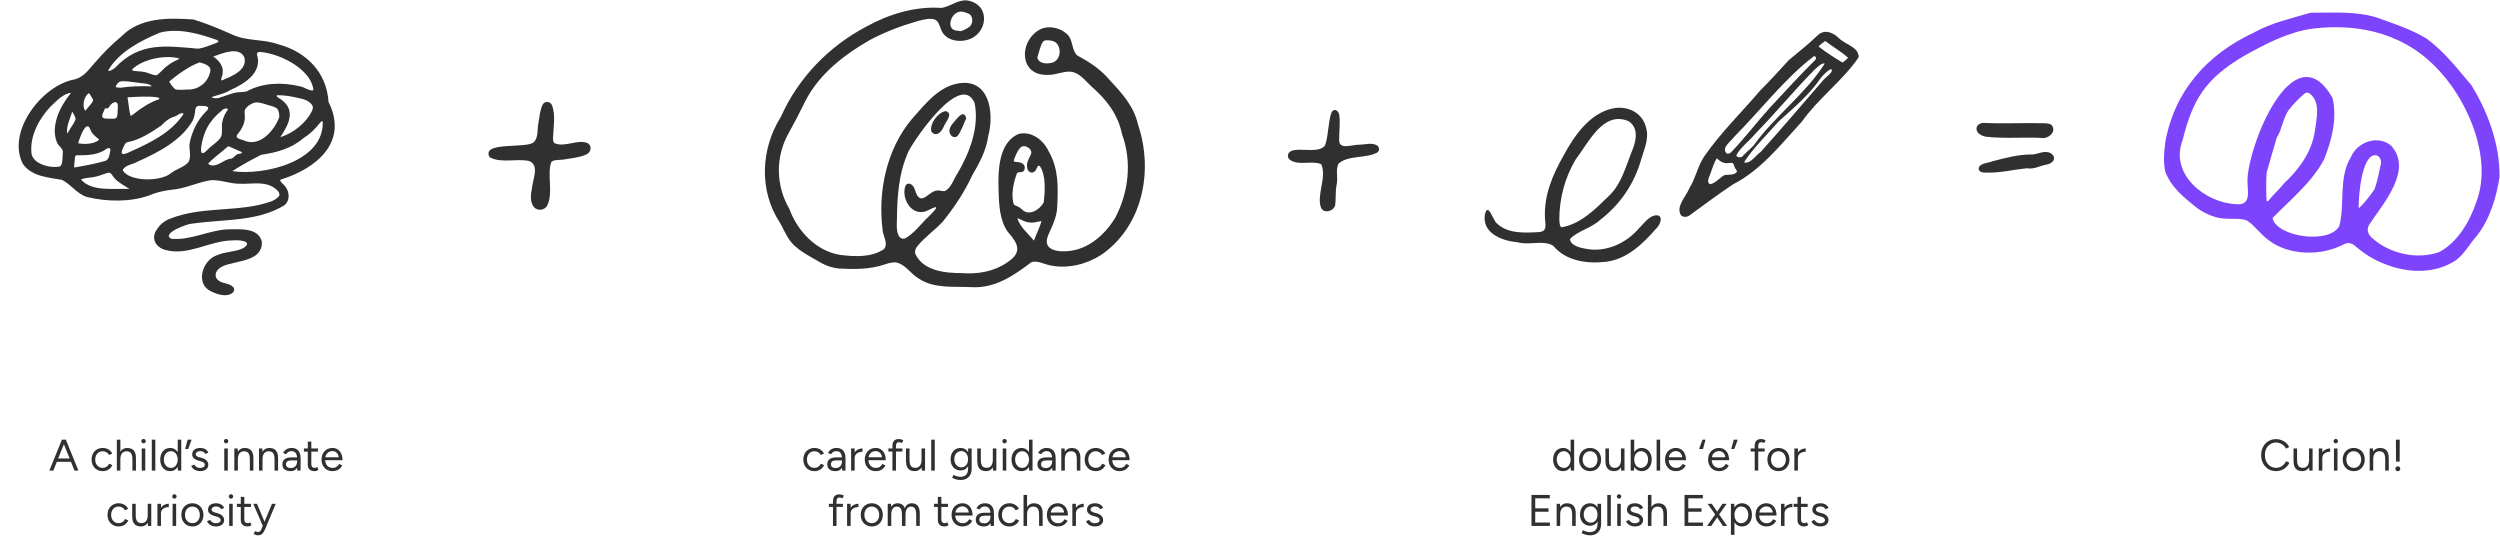 <svg xmlns="http://www.w3.org/2000/svg" width="904" height="195" viewBox="0 0 904 195" fill="none"><path d="M101.005 70.652C101.258 69.725 100.33 68.692 99.171 67.933C95.546 65.404 91.014 66.648 86.524 66.437C83.004 66.437 79.611 64.919 76.196 65.172C71.433 65.889 66.985 68.228 62.074 68.608C59.27 68.924 56.572 69.556 53.98 70.652C47.13 73.118 38.804 72.971 31.637 71.285C27.97 70.315 25.672 66.648 22.426 65.046C17.43 64.139 11.486 63.844 8.262 59.27C2.275 47.572 15.238 30.731 27.084 28.686C30.625 27.759 32.48 24.576 34.82 22.089C37.602 18.906 40.574 15.913 43.862 13.194C50.671 6.217 60.978 6.407 70.041 7.06C74.742 8.535 79.4 10.454 83.911 12.456C89.096 14.943 95.124 14.058 100.562 15.997C110.764 18.716 118.12 26.136 118.795 36.864C126.046 51.345 114.537 60.893 101.511 64.94C100.963 65.341 101.743 65.91 102.733 66.943C104.736 68.945 105.094 72.507 102.733 74.299C92.932 80.222 80.749 79.252 69.472 80.854C67.786 80.875 58.238 84.416 61.863 86.313C68.734 87.135 75.922 83.004 82.92 82.92C87.094 82.899 93.67 82.33 94.724 87.599C94.787 94.555 85.766 94.154 80.854 96.136C79.547 96.684 78.177 97.695 77.988 99.15C77.777 100.857 79.252 101.848 80.812 102.269C82.499 102.67 85.787 103.534 84.29 105.705C82.288 107.665 78.599 106.506 76.323 105.368C70.442 102.628 73.203 93.88 78.62 92.236C81.571 90.887 85.07 91.182 87.958 89.728C91.984 87.156 86.187 86.693 84.269 86.925C75.838 86.925 68.186 92.679 59.797 90.381C56.172 89.433 54.401 85.955 56.867 82.772C58.111 80.854 59.882 79.59 62.011 78.894C72.065 75.037 83.278 76.365 93.628 74.109C96.073 73.392 99.403 72.929 100.921 70.842L101.005 70.589V70.652ZM44.41 61.652C47.024 65.804 57.943 65.615 61.526 62.832C63.465 61.167 66.648 60.472 68.144 58.596C69.304 56.614 68.271 53.98 68.566 51.851C69.304 47.888 71.243 43.63 74.194 40.637C76.786 38.298 74.257 38.255 71.833 38.276C71.137 38.424 70.737 38.782 70.632 39.583C70.484 40.953 70.294 42.429 69.683 43.609C65.467 50.923 57.142 55.16 49.617 58.511C48.015 59.439 45.317 59.671 44.41 61.399V61.652ZM76.618 35.178C76.871 35.578 78.43 35.6 79.084 35.41C81.761 34.693 84.311 33.302 87.178 33.302C87.852 33.26 88.569 33.218 89.222 33.028C95.082 29.866 101.953 29.677 108.361 31.194C109.795 31.342 112.282 33.218 113.315 32.564C112.788 25.777 102.67 19.707 94.239 18.779C93.438 18.737 92.806 18.927 92.953 19.833C94.956 26.241 88.358 30.372 83.257 32.585C81.255 33.871 78.704 34.335 76.597 35.073V35.178H76.618ZM25.588 33.597C22.763 33.871 20.424 36.59 18.358 38.445C14.227 42.745 10.812 49.026 11.36 55.118C11.571 59.355 18.337 60.978 21.752 60.177C22.848 59.228 22.531 56.404 22.742 54.928C22.658 53.516 21.161 52.82 20.634 51.598C18.126 45.675 21.73 38.34 25.609 33.703V33.576L25.588 33.597ZM84.142 61.905C95.462 63.549 117.34 58.427 116.687 43.947C116.518 43.651 116.139 43.904 115.717 44.41C114.01 46.602 112.05 48.52 109.752 49.912C105.389 53.727 99.993 55.16 94.429 55.982C90.972 57.732 87.346 59.734 84.121 61.8V61.905H84.142ZM101.005 42.155C100.984 41.122 100.794 39.773 100.035 39.12C99.192 38.529 97.801 38.276 96.663 37.897C94.998 37.391 92.932 36.59 91.372 37.349C90.34 37.813 89.159 38.572 88.632 39.604C88.211 40.743 88.674 41.818 88.527 42.977C88.316 45.19 87.115 47.108 85.702 48.816C85.091 50.164 87.262 50.375 88.168 50.755C93.817 53.411 99.192 47.256 100.942 42.45L100.984 42.155H101.005ZM39.183 25.524C39.352 25.946 40.701 25.292 41.649 24.47C50.586 15.049 59.945 16.608 71.622 17.599C73.856 17.325 76.028 16.313 78.241 15.533C79.021 15.196 79.273 14.88 78.536 14.479C72.128 12.203 64.519 9.99 57.69 11.845C50.797 14.774 43.019 18.779 39.183 25.356V25.524ZM61.252 29.634C61.779 30.457 62.622 31.911 63.612 32.354C64.814 32.628 66.332 32.417 67.681 32.375C71.77 32.585 75.29 29.782 76.049 25.735C76.428 23.648 73.625 22.953 72.17 22.552C68.313 23.965 64.603 26.684 61.273 29.403V29.634H61.252ZM101.511 49.574C106.106 48.036 110.701 44.537 112.851 40.047C113.041 39.604 113.167 39.078 113.146 38.593C112.429 36.696 110.153 35.874 108.15 35.494C105.537 34.883 102.86 34.356 100.183 34.461C99.888 34.567 99.993 34.841 100.394 35.157C107.265 39.099 104.862 44.347 101.405 49.532L101.511 49.574ZM66.311 41.08C65.531 40.384 64.055 41.965 62.959 42.197C61.104 42.724 59.544 44.115 58.343 45.38C54.697 47.846 50.586 50.586 46.16 51.387C45.802 51.492 45.507 51.661 45.275 51.935C43.483 55.244 43.104 56.888 47.404 54.717C54.317 51.619 61.947 47.93 66.311 41.291V41.101V41.08ZM77.25 20.55C79.084 21.772 80.96 24.007 80.496 26.473C80.601 27.274 79.59 28.581 80.138 29.129C83.531 27.674 89.644 25.461 88.337 20.697C86.44 16.629 80.285 19.348 77.25 20.381V20.55ZM82.414 39.499C82.309 38.993 81.192 39.267 80.791 39.457C78.262 41.48 75.775 44.052 74.426 47.172C73.519 48.858 70.695 58.806 75.037 54.148C76.491 52.589 78.978 51.239 79.927 49.469C80.644 47.804 79.969 45.78 80.391 44.094C80.665 42.534 81.402 41.059 82.33 39.71L82.414 39.499ZM64.877 21.161C59.692 19.665 51.429 21.477 47.867 25.018C47.846 25.124 47.783 25.314 47.741 25.398C48.668 25.84 50.523 25.714 51.767 25.967C53.453 26.114 54.949 27.253 56.636 27.189C58.09 26.325 59.165 24.639 60.662 23.691C61.947 22.552 63.57 21.983 64.877 21.245V21.14V21.161ZM46.645 68.207C45.085 67.153 42.598 65.952 41.312 64.329C40.68 63.654 40.406 62.643 39.457 62.432C38.15 62.558 36.401 63.507 34.82 63.823C33.092 64.329 31.047 64.16 29.276 64.877C33.049 69.409 41.291 68.081 46.645 68.313V68.228V68.207ZM26.958 60.577C30.52 59.945 34.693 59.186 38.171 58.153C39.584 57.521 39.584 55.645 39.942 54.296C39.858 53.453 39.436 53.389 38.614 53.727C35.431 56.214 31.342 56.151 27.506 56.151C26.958 56.593 27.084 57.563 26.979 58.237C26.958 58.912 26.726 59.987 26.831 60.429L26.979 60.556L26.958 60.577ZM46.118 35.304C46.518 37.265 46.624 40.026 47.235 41.881C47.509 41.944 48.099 41.333 48.5 41.101C51.219 38.951 54.296 36.928 57.542 35.874C57.816 35.515 57.268 35.157 56.678 35.178C53.242 34.693 49.659 35.031 46.223 35.178L46.118 35.304ZM82.456 52.926C80.264 54.928 77.313 56.952 75.311 59.102C75.29 59.376 75.859 59.608 76.133 59.713C78.852 60.451 80.96 57.542 83.531 57.394C84.543 57.184 84.986 56.066 85.976 55.729C86.377 55.603 86.777 55.645 87.094 55.518C88 54.991 87.304 54.991 86.588 54.612C85.365 54.064 83.784 53.368 82.646 52.884L82.435 52.926H82.456ZM35.789 50.417C35.136 49.848 34.061 49.005 33.471 48.289C32.881 47.614 32.67 46.645 32.164 45.886C30.984 44.937 29.888 47.593 29.445 48.478C29.129 49.469 28.391 50.881 28.307 51.83C30.604 52.188 33.85 52.188 35.789 50.607V50.438V50.417ZM37.982 39.183C37.729 40.068 36.59 41.544 37.096 42.471C37.771 43.061 38.93 42.829 39.773 42.914C40.532 42.85 41.438 43.103 42.008 42.661C42.64 41.944 42.45 40.785 42.556 39.857C42.556 39.078 42.787 38.045 42.387 37.307C41.755 36.38 40.279 37.433 39.752 38.192C39.373 38.909 39.014 39.478 38.192 39.12L38.003 39.204L37.982 39.183ZM54.865 31.131C53.727 29.993 51.092 30.225 49.511 29.845C47.572 29.719 45.422 29.108 43.399 29.487C42.766 29.761 41.902 30.752 41.86 31.384C42.113 31.742 43.125 31.637 43.588 31.721C47.193 31.152 51.092 31.11 54.697 31.215L54.844 31.152L54.865 31.131ZM30.857 40.047C31.785 38.93 32.628 37.96 33.408 36.949C33.597 36.696 33.724 36.19 33.597 35.916C33.197 35.136 32.67 34.419 32.185 33.681C30.52 34.525 29.445 38.255 30.857 40.047ZM26.073 40.49C25.377 42.914 23.901 45.591 24.281 48.225C24.407 48.31 24.724 47.614 24.934 47.319C25.714 45.886 26.852 44.579 27.337 43.061C27.295 42.176 26.578 41.333 26.178 40.469H26.073V40.49Z" fill="#303030"></path><path d="M859.887 6.501C865.728 8.582 872.196 10.738 877.485 13.972C883.777 18.559 888.616 24.902 893.629 30.768C899.696 40.544 904.008 52.477 903.832 64.084C902.629 71.504 900.272 79.576 895.409 85.517C892.902 88.375 891.097 91.885 888.039 94.116C880.493 99.154 870.566 98.803 862.369 95.469C858.333 94.015 854.698 91.609 851.69 88.977C850.436 87.949 849.233 87.573 847.704 88.25C839.557 92.637 827.85 92.561 820.354 86.871C817.496 84.815 815.416 81.682 812.558 79.776C810.327 78.824 807.544 79.3 805.138 79.075C801.503 79.075 797.968 77.57 794.809 75.49C790.122 71.78 785.108 67.844 783.002 62.153C782.175 58.694 782.526 55.084 782.927 51.65C786.186 32.974 798.043 19.662 815.04 11.766C821.407 8.181 828.727 6.627 835.496 4.596C843.668 4.646 851.89 3.969 859.486 6.351L859.862 6.501H859.887ZM821.758 78.974C823.463 85.693 842.314 88.425 845.874 81.732C848.03 73.86 845.473 64.384 850.085 56.789C852.442 51.324 859.812 48.641 864.6 52.652C872.722 61.477 861.542 73.835 856.628 81.356C855.651 83.136 856.327 84.79 857.706 86.019C863.973 91.709 874.001 94.04 882.123 91.107C888.866 87.397 893.178 79.927 895.509 72.832C901.2 57.716 892.877 37.611 882.674 26.305C870.642 12.543 853.896 8.206 836.122 10.362C827.248 11.64 819.101 15.927 811.33 20.289C797.742 28.311 792.904 35.731 789.219 50.722C784.481 62.956 797.291 73.409 808.697 73.835C814.288 74.387 812.633 68.796 812.683 65.337C812.783 52.652 829.429 10.938 843.442 35.38C845.222 42.775 843.116 50.873 840.384 57.616C836.197 65.713 828.125 72.331 821.783 78.799L821.733 79.075L821.758 78.974ZM819.727 72.757C819.878 72.933 820.179 72.707 820.505 72.331C821.933 70.426 824.215 68.496 825.869 66.34C831.259 61.351 835.872 55.009 837.025 47.639C837.601 43.126 839.406 36.508 834.819 33.575C834.292 33.4 833.766 33.525 833.289 33.851C831.309 35.581 829.228 37.661 827.574 39.792C825.493 42.826 825.192 46.786 823.262 49.845C821.959 54.106 820.83 58.167 819.602 62.479C819.402 65.663 819.427 69.348 819.602 72.582L819.702 72.757H819.727ZM853.043 75.214C854.924 73.484 857.255 70.526 858.659 68.37C859.636 65.563 860.288 62.304 860.915 59.295C861.191 57.917 860.564 56.413 859.035 56.112C853.921 55.786 852.793 71.353 852.893 75.139L853.043 75.214Z" fill="#7D44FC"></path><path d="M672.064 20.75C666.399 29.097 657.524 35.565 651.583 43.938C644.013 52.185 636.743 61.561 626.54 66.725C621.15 70.385 615.886 74.221 610.697 78.056C609.644 78.608 608.465 78.532 607.789 77.755C605.908 74.572 609.769 70.987 610.897 68.004C613.103 64.494 613.855 60.233 616.136 56.723C622.103 48.049 629.648 40.779 636.392 32.833C639.977 29.298 643.361 25.462 646.87 21.702C650.53 18.644 653.99 15.937 657.399 12.652C659.931 10.396 662.939 11.85 665.02 13.856C667.176 16.037 671.914 16.939 672.089 20.399L672.039 20.75H672.064ZM655.795 20.399C645.065 28.671 636.743 39.752 627.091 49.453C625.938 51.133 622.328 53.414 624.309 55.444C624.76 55.745 625.362 55.57 625.938 55.093C630.776 50.055 635.088 44.364 639.876 39.075C645.416 33.083 650.806 27.217 656.497 21.577C656.848 20.925 656.622 20.323 656.045 20.349L655.745 20.399H655.795ZM659.73 22.931C658.678 22.73 656.848 24.535 655.97 25.362C648.425 33.058 641.932 41.005 634.587 48.5C632.682 50.882 628.821 53.79 627.818 56.322C628.119 56.748 629.347 57.174 629.974 56.623C631.127 55.344 632.807 53.965 634.085 52.637C641.731 41.983 652.761 34.061 659.756 23.106V22.956L659.73 22.931ZM630.801 58.753C633.058 59.255 634.888 56.096 636.693 54.918C644.313 46.42 651.859 37.545 659.329 28.922C660.232 27.919 661.435 27.167 662.237 26.039C663.19 23.131 659.004 27.293 658.352 28.27C654.266 34.312 648.324 39.225 643.185 43.888C639.149 48.5 634.01 53.464 630.701 58.578L630.827 58.728L630.801 58.753ZM620.749 57.325C620.022 58.478 619.37 60.207 618.894 61.561C618.668 63.015 616.538 65.823 618.418 66.625C620.373 66.224 621.927 64.168 623.607 63.291C624.935 63.04 627.217 63.466 628.094 62.087C628.094 61.511 627.292 60.859 627.167 60.258C626.991 59.731 626.841 59.004 626.389 58.904C625.587 58.779 624.208 59.23 623.256 58.829C622.454 58.628 621.426 57.876 620.924 57.325H620.749ZM659.831 14.909C659.505 15.285 657.625 16.413 657.65 16.864C660.157 18.794 663.416 21 666.198 22.555C666.599 22.555 666.925 22.053 667.301 21.802C667.577 21.477 668.254 21.151 668.179 20.825C665.922 18.719 662.563 16.814 660.106 14.909H659.856H659.831Z" fill="#303030"></path><path d="M567.729 86.654C568.13 88.886 571.515 89.663 573.62 89.989C580.765 91.342 588.135 87.883 592.647 82.568C594.152 81.039 595.58 79.084 597.536 78.156C601.722 76.677 600.87 80.889 598.789 82.744C594.126 88.134 588.311 93.699 580.84 94.651C573.721 95.479 566.2 94.35 561.638 88.861C557.877 86.654 553.24 88.785 548.903 87.632C543.288 87.131 535.918 84.448 536.92 77.655C538.073 72.716 539.828 79.761 541.282 80.788C545.268 84.624 551.56 84.198 556.474 83.922C557.15 83.847 558.003 83.696 558.404 83.145C559.256 81.967 558.63 80.061 558.655 78.658C558.304 70.51 561.412 63.266 565.323 56.347C569.233 49.077 574.874 40.829 583.447 39.15C588.737 38.197 594.026 40.829 595.255 46.269C596.358 50.08 594.553 53.915 593.5 57.5C591.018 66.374 585.854 73.97 578.609 79.51C575.601 82.418 570.462 83.496 567.754 86.379L567.704 86.629L567.729 86.654ZM564.621 82.192C571.59 81.064 577.005 75.474 581.918 70.711C586.18 66.6 587.784 60.608 589.865 55.269C591.444 51.634 592.948 46.47 588.912 43.838C579.737 39.852 574.398 51.634 569.735 57.7C565.874 64.193 563.894 71.664 563.844 79.184C563.944 80.061 563.844 81.365 564.395 82.017L564.621 82.167V82.192Z" fill="#303030"></path><path d="M200.525 51.76C204.01 53.415 208.673 50.356 212.307 51.66C214.163 52.562 213.912 54.969 211.982 55.871C209.475 57.025 206.391 57.225 203.684 57.701C201.879 57.927 199.974 57.701 199.297 58.704C197.793 63.417 200.074 69.383 197.968 74.146C196.966 76.277 193.907 76.478 192.729 74.397C191.601 72.517 191.977 70.085 192.378 67.829C192.679 64.771 195.136 59.732 191.35 58.228C187.013 57.225 181.072 59.13 177.061 56.849C173.727 51.008 190.598 53.866 193.005 51.409C194.76 49.705 194.183 46.947 194.684 44.54C195.06 42.334 195.236 39.903 196.188 37.897C196.89 36.493 198.72 36.519 199.498 37.847C201.027 41.432 200.099 46.019 199.974 49.855C199.974 50.406 199.974 51.133 200.3 51.56L200.5 51.76H200.525Z" fill="#303030"></path><path d="M477.632 59.323C474.197 57.919 469.259 60.15 466.175 57.568C465.198 56.465 465.799 54.861 467.278 54.46C470.638 53.432 476.629 55.513 479.086 52.68C480.439 49.07 480.164 44.307 481.467 40.647C481.768 40.196 482.194 39.669 482.796 39.77C483.548 39.87 484.049 40.622 484.25 41.374C484.726 44.307 484.175 47.766 484.25 50.775C484.3 54.41 489.314 52.128 491.645 52.329C493.826 52.279 496.107 51.452 497.962 52.605C498.815 53.231 498.915 54.435 498.088 55.111C494.077 57.393 487.734 55.989 484.049 59.122C482.846 61.303 483.899 64.111 483.347 66.693C482.796 69.35 483.147 71.882 482.771 74.314C482.144 76.445 478.71 77.347 477.657 75.091C476.027 70.278 479.738 64.487 477.857 59.574L477.632 59.348V59.323Z" fill="#303030"></path><path d="M737.916 49.86C731.548 49.559 724.429 50.186 718.086 49.434C716.958 49.183 715.755 48.732 715.078 47.754C713.85 45.699 715.88 44.119 717.936 44.47C725.131 44.771 732.401 44.37 739.746 44.571C740.623 44.646 741.701 44.771 742.152 45.623C743.481 48.055 740.297 50.336 738.241 49.885H737.916V49.86Z" fill="#303030"></path><path d="M732.927 60.84C728.365 61.291 723.05 62.595 718.312 62.419C717.209 62.47 716.131 62.394 715.53 61.392C715.129 59.01 718.864 59.01 720.443 58.333C725.031 57.105 730.17 55.751 735.133 55.852C737.214 55.576 739.395 54.347 741.425 55.325C743.982 56.929 742.478 59.186 739.921 59.537C737.841 59.913 735.208 61.316 733.203 60.865L732.952 60.815L732.927 60.84Z" fill="#303030"></path><path d="M338.614 7.37C336.935 6.217 334.002 7.119 331.996 7.57C326.055 9.275 320.039 11.531 314.549 14.464C305.399 19.678 296.249 26.723 291.26 36.449C289.33 40.435 287.274 44.371 285.118 48.256C280.305 56.83 280.556 67.208 285.444 75.556C288.327 83.528 295.221 90.923 304.02 92.201C309.109 92.828 315.1 93.104 319.562 90.146C321.417 88.14 319.262 85.383 319.136 83.076C317.406 69.239 320.565 54.097 329.565 43.243C334.854 37.276 340.444 29.856 349.093 29.956C358.469 30.358 359.271 42.19 357.34 49.234C356.613 54.423 354.132 59.036 351.5 63.498C348.767 69.439 345.157 74.854 340.896 80.169C338.088 83.152 334.378 85.784 331.771 88.942C331.044 89.87 330.718 90.798 330.943 91.7C333.651 97.842 341.623 98.794 347.689 98.744C353.355 99.221 359.271 98.243 364.009 95.034C369.774 91.324 368.32 88.266 364.41 83.803C361.452 79.717 361.201 73.826 361.076 68.737C360.875 61.944 360.975 51.465 368.421 48.407C373.058 47.329 377.395 50.713 379.225 54.774C382.785 60.841 382.635 67.735 382.309 74.553C382.233 78.063 380.704 81.347 379.2 84.631C378.599 85.984 378.147 87.714 378.975 88.942C379.827 90.296 382.133 90.873 384.214 90.873C392.512 91.098 399.205 85.433 403.291 78.715C408.154 69.389 409.358 58.459 405.723 48.482C404.244 41.337 400.132 36.048 394.793 31.385C392.662 29.405 390.932 27.099 388.501 26.221C385.467 25.093 381.983 27.324 378.498 27.073C368.897 27.174 368.396 15.868 375.089 11.23C378.248 8.974 382.785 9.676 385.618 12.158C388.175 14.088 387.297 18.124 389.604 20.105C394.091 22.486 398.077 25.093 401.411 29.129C405.723 33.692 410.11 38.605 411.488 44.998C417.154 61.618 413.318 81.798 398.177 92.176C392.812 95.586 386.42 97.19 380.103 96.037C377.37 95.535 374.913 93.981 372.858 94.884C366.641 99.572 359.847 104.36 351.224 103.833C344.781 103.482 337.787 104.51 332.097 100.649C329.314 99.02 327.384 95.586 324.125 94.934C322.721 94.683 321.066 95.235 319.663 95.711C314.398 97.441 308.758 97.416 303.193 97.09C300.962 96.839 298.806 96.112 296.85 95.034C292.488 92.402 287.7 90.321 285.143 86.26C283.965 84.455 283.113 82.425 282.035 80.545C274.389 69.038 275.041 53.847 282.361 42.265C288.603 28.202 299.708 16.745 313.245 9.626C321.518 5.063 330.893 2.231 340.294 2.857C343.703 2.506 346.787 -0.627 350.447 0.3C358.418 2.155 357.04 12.609 349.644 14.464C345.959 15.467 341.623 14.213 340.319 10.754C339.868 9.701 339.592 8.398 338.815 7.595L338.564 7.395L338.614 7.37ZM341.723 69.038C343.954 67.96 344.731 64.927 346.235 62.696C350.622 55.2 354.207 45.95 352.402 37.201C347.464 25.971 331.345 49.46 328.587 54.574C324.902 62.646 324.401 71.144 324.325 79.843C324.175 81.948 324.1 86.862 327.158 86.26C330.693 84.405 333.124 80.72 335.882 78.238C337.737 76.333 340.82 73.325 335.782 75.957C330.241 78.915 325.855 72.422 327.308 67.434C328.161 65.428 330.292 66.682 330.743 68.386C332.999 75.957 335.782 68.261 339.642 68.888C340.194 68.988 340.845 69.138 341.397 69.113L341.698 69.063L341.723 69.038ZM366.766 74.102C367.518 74.403 368.722 74.904 369.449 75.656C372.106 78.389 375.991 75.807 377.42 73.174C377.847 69.389 378.248 63.623 376.192 60.339C375.891 59.913 375.59 59.788 375.365 60.014C374.964 60.465 374.688 61.593 374.111 62.019C373.008 63.022 371.454 62.019 371.404 60.44C371.028 58.535 372.407 57.03 372.908 55.376C373.159 53.721 370.702 52.292 369.348 53.069C368.145 53.897 366.942 56.73 366.591 58.008C366.541 58.585 367.243 58.585 368.145 58.61C368.822 58.735 369.624 58.885 370.075 59.437C370.827 60.164 370.702 61.843 369.624 62.169C368.897 62.37 368.12 62.119 367.744 62.646C366.49 65.855 365.488 70.492 366.591 73.901L366.791 74.077L366.766 74.102ZM375.139 20.957C375.691 23.038 378.498 23.163 380.278 22.712C382.284 22.285 383.412 20.13 383.136 18.199C382.96 16.394 381.933 14.89 380.002 14.69C379.075 14.539 377.922 14.339 377.17 15.041C376.117 16.495 375.716 19.077 375.114 20.706V20.982L375.139 20.957ZM346.937 11.205C347.564 11.556 350.121 10.127 350.773 9.501C352.076 8.147 351.8 5.314 349.92 4.813C348.943 4.412 347.84 4.011 346.787 4.286C343.402 5.063 341.923 11.406 346.661 11.105L346.912 11.23L346.937 11.205ZM373.911 86.887C374.638 84.781 376.117 81.999 376.593 79.918C375.089 80.144 373.685 80.77 371.83 80.369C370.577 80.294 368.847 79.191 367.894 78.865C368.596 81.923 371.88 84.48 373.76 86.912H373.911V86.887Z" fill="#303030"></path><path d="M342.124 40.235C344.831 41.187 341.823 44.195 341.196 45.9C340.444 47.78 338.339 49.761 336.759 47.505C336.133 44.722 339.116 40.661 341.848 40.21H342.149L342.124 40.235Z" fill="#303030"></path><path d="M349.369 42.867C348.391 44.722 347.564 47.705 346.135 49.284C344.681 50.162 343.352 48.908 343.302 47.304C343.402 45.599 344.806 44.346 345.884 43.042C346.987 41.789 348.516 40.084 349.344 42.566V42.842L349.369 42.867Z" fill="#303030"></path><path d="M26.939 170.173L22.443 158.973H23.803L28.363 170.173H26.939ZM17.835 170.173L22.395 158.973H23.771L19.275 170.173H17.835ZM19.995 166.989V165.773H26.219V166.989H19.995ZM37.16 170.365C36.371 170.365 35.672 170.189 35.064 169.837C34.456 169.474 33.981 168.978 33.64 168.349C33.299 167.719 33.128 166.994 33.128 166.173C33.128 165.351 33.294 164.626 33.624 163.997C33.965 163.367 34.44 162.877 35.048 162.525C35.656 162.162 36.349 161.981 37.128 161.981C37.896 161.981 38.584 162.157 39.192 162.509C39.8 162.861 40.264 163.357 40.584 163.997L39.416 164.525C39.203 164.098 38.894 163.767 38.488 163.533C38.083 163.287 37.619 163.165 37.096 163.165C36.574 163.165 36.109 163.293 35.704 163.549C35.309 163.805 34.995 164.162 34.76 164.621C34.536 165.069 34.424 165.586 34.424 166.173C34.424 166.759 34.536 167.282 34.76 167.741C34.995 168.189 35.315 168.541 35.72 168.797C36.136 169.053 36.605 169.181 37.128 169.181C37.651 169.181 38.115 169.047 38.52 168.781C38.936 168.514 39.251 168.141 39.464 167.661L40.632 168.189C40.312 168.871 39.848 169.405 39.24 169.789C38.632 170.173 37.939 170.365 37.16 170.365ZM42.248 170.173V158.973H43.528V170.173H42.248ZM47.88 170.173V166.077H49.16V170.173H47.88ZM47.88 166.077C47.88 165.287 47.784 164.685 47.592 164.269C47.411 163.853 47.16 163.57 46.84 163.421C46.52 163.261 46.158 163.181 45.752 163.181C45.048 163.181 44.499 163.431 44.104 163.933C43.72 164.423 43.528 165.122 43.528 166.029H42.904C42.904 165.186 43.027 164.461 43.272 163.853C43.528 163.245 43.891 162.781 44.36 162.461C44.83 162.141 45.395 161.981 46.056 161.981C46.675 161.981 47.219 162.109 47.688 162.365C48.158 162.61 48.52 163.005 48.776 163.549C49.043 164.093 49.171 164.807 49.16 165.693V166.077H47.88ZM51.25 170.173V162.173H52.53V170.173H51.25ZM51.906 160.317C51.693 160.317 51.506 160.237 51.346 160.077C51.186 159.917 51.106 159.73 51.106 159.517C51.106 159.293 51.186 159.106 51.346 158.957C51.506 158.797 51.693 158.717 51.906 158.717C52.13 158.717 52.317 158.797 52.466 158.957C52.626 159.106 52.706 159.293 52.706 159.517C52.706 159.73 52.626 159.917 52.466 160.077C52.317 160.237 52.13 160.317 51.906 160.317ZM54.889 170.173V158.973H56.169V170.173H54.889ZM64.325 170.173L64.261 168.685V158.973H65.541V170.173H64.325ZM61.557 170.365C60.842 170.365 60.213 170.189 59.669 169.837C59.125 169.485 58.698 168.994 58.389 168.365C58.09 167.725 57.941 166.994 57.941 166.173C57.941 165.341 58.09 164.61 58.389 163.981C58.698 163.351 59.125 162.861 59.669 162.509C60.213 162.157 60.842 161.981 61.557 161.981C62.229 161.981 62.815 162.157 63.317 162.509C63.829 162.861 64.223 163.351 64.501 163.981C64.778 164.61 64.917 165.341 64.917 166.173C64.917 166.994 64.778 167.725 64.501 168.365C64.223 168.994 63.829 169.485 63.317 169.837C62.815 170.189 62.229 170.365 61.557 170.365ZM61.845 169.197C62.314 169.197 62.73 169.069 63.093 168.813C63.455 168.557 63.738 168.199 63.941 167.741C64.154 167.282 64.261 166.759 64.261 166.173C64.261 165.586 64.154 165.063 63.941 164.605C63.738 164.146 63.455 163.789 63.093 163.533C62.73 163.277 62.309 163.149 61.829 163.149C61.327 163.149 60.879 163.277 60.485 163.533C60.101 163.789 59.797 164.146 59.573 164.605C59.349 165.063 59.237 165.586 59.237 166.173C59.237 166.759 59.349 167.282 59.573 167.741C59.797 168.199 60.106 168.557 60.501 168.813C60.895 169.069 61.343 169.197 61.845 169.197ZM66.948 162.349L67.86 158.973H69.3L68.052 162.349H66.948ZM72.408 170.365C71.821 170.365 71.309 170.279 70.872 170.109C70.434 169.927 70.067 169.693 69.768 169.405C69.48 169.117 69.272 168.802 69.144 168.461L70.264 167.997C70.445 168.359 70.717 168.653 71.08 168.877C71.442 169.101 71.843 169.213 72.28 169.213C72.781 169.213 73.203 169.117 73.544 168.925C73.885 168.722 74.056 168.439 74.056 168.077C74.056 167.746 73.928 167.479 73.672 167.277C73.427 167.074 73.058 166.909 72.568 166.781L71.8 166.573C71.075 166.381 70.509 166.093 70.104 165.709C69.698 165.314 69.496 164.871 69.496 164.381C69.496 163.623 69.741 163.037 70.232 162.621C70.733 162.194 71.475 161.981 72.456 161.981C72.925 161.981 73.352 162.05 73.736 162.189C74.12 162.327 74.451 162.525 74.728 162.781C75.005 163.026 75.208 163.319 75.336 163.661L74.216 164.157C74.077 163.794 73.848 163.533 73.528 163.373C73.208 163.213 72.819 163.133 72.36 163.133C71.869 163.133 71.485 163.239 71.208 163.453C70.93 163.655 70.792 163.943 70.792 164.317C70.792 164.53 70.904 164.733 71.128 164.925C71.362 165.106 71.704 165.255 72.152 165.373L72.952 165.581C73.475 165.709 73.912 165.901 74.264 166.157C74.616 166.402 74.882 166.685 75.064 167.005C75.245 167.325 75.336 167.666 75.336 168.029C75.336 168.509 75.208 168.925 74.952 169.277C74.696 169.629 74.349 169.901 73.912 170.093C73.475 170.274 72.973 170.365 72.408 170.365ZM81.094 170.173V162.173H82.374V170.173H81.094ZM81.75 160.317C81.537 160.317 81.35 160.237 81.19 160.077C81.03 159.917 80.95 159.73 80.95 159.517C80.95 159.293 81.03 159.106 81.19 158.957C81.35 158.797 81.537 158.717 81.75 158.717C81.974 158.717 82.161 158.797 82.31 158.957C82.47 159.106 82.55 159.293 82.55 159.517C82.55 159.73 82.47 159.917 82.31 160.077C82.161 160.237 81.974 160.317 81.75 160.317ZM84.733 170.173V162.173H85.933L86.013 163.645V170.173H84.733ZM90.349 170.173V166.077H91.629V170.173H90.349ZM90.349 166.077C90.349 165.287 90.258 164.685 90.077 164.269C89.895 163.853 89.645 163.57 89.325 163.421C89.005 163.261 88.642 163.181 88.237 163.181C87.533 163.181 86.984 163.431 86.589 163.933C86.205 164.423 86.013 165.122 86.013 166.029H85.389C85.389 165.186 85.511 164.461 85.757 163.853C86.002 163.245 86.359 162.781 86.829 162.461C87.298 162.141 87.864 161.981 88.525 161.981C89.154 161.981 89.698 162.109 90.157 162.365C90.626 162.61 90.989 163.005 91.245 163.549C91.511 164.093 91.639 164.807 91.629 165.693V166.077H90.349ZM93.655 170.173V162.173H94.855L94.935 163.645V170.173H93.655ZM99.271 170.173V166.077H100.551V170.173H99.271ZM99.271 166.077C99.271 165.287 99.18 164.685 98.999 164.269C98.817 163.853 98.567 163.57 98.247 163.421C97.927 163.261 97.564 163.181 97.159 163.181C96.455 163.181 95.905 163.431 95.511 163.933C95.127 164.423 94.935 165.122 94.935 166.029H94.311C94.311 165.186 94.433 164.461 94.679 163.853C94.924 163.245 95.281 162.781 95.751 162.461C96.22 162.141 96.785 161.981 97.447 161.981C98.076 161.981 98.62 162.109 99.079 162.365C99.548 162.61 99.911 163.005 100.167 163.549C100.433 164.093 100.561 164.807 100.551 165.693V166.077H99.271ZM107.505 170.173L107.441 168.861V165.949C107.441 165.319 107.371 164.802 107.233 164.397C107.094 163.981 106.875 163.666 106.577 163.453C106.278 163.239 105.889 163.133 105.409 163.133C104.971 163.133 104.593 163.223 104.273 163.405C103.963 163.575 103.707 163.853 103.505 164.237L102.353 163.789C102.555 163.415 102.801 163.095 103.089 162.829C103.377 162.551 103.713 162.343 104.097 162.205C104.481 162.055 104.918 161.981 105.409 161.981C106.155 161.981 106.769 162.13 107.249 162.429C107.739 162.717 108.107 163.149 108.353 163.725C108.598 164.29 108.715 164.994 108.705 165.837L108.689 170.173H107.505ZM105.105 170.365C104.166 170.365 103.43 170.151 102.897 169.725C102.374 169.287 102.113 168.685 102.113 167.917C102.113 167.106 102.379 166.487 102.913 166.061C103.457 165.623 104.214 165.405 105.185 165.405H107.473V166.477H105.473C104.726 166.477 104.193 166.599 103.873 166.845C103.563 167.09 103.409 167.442 103.409 167.901C103.409 168.317 103.563 168.647 103.873 168.893C104.182 169.127 104.614 169.245 105.169 169.245C105.627 169.245 106.027 169.149 106.369 168.957C106.71 168.754 106.971 168.471 107.153 168.109C107.345 167.735 107.441 167.298 107.441 166.797H107.985C107.985 167.885 107.739 168.754 107.249 169.405C106.758 170.045 106.043 170.365 105.105 170.365ZM113.741 170.365C112.962 170.365 112.359 170.162 111.933 169.757C111.506 169.351 111.293 168.781 111.293 168.045V159.677H112.573V167.917C112.573 168.322 112.679 168.637 112.893 168.861C113.117 169.074 113.426 169.181 113.821 169.181C113.949 169.181 114.071 169.165 114.189 169.133C114.317 169.09 114.482 168.994 114.685 168.845L115.181 169.885C114.903 170.066 114.653 170.189 114.429 170.253C114.205 170.327 113.975 170.365 113.741 170.365ZM109.901 163.309V162.173H114.973V163.309H109.901ZM120.237 170.365C119.458 170.365 118.77 170.189 118.173 169.837C117.575 169.474 117.106 168.978 116.765 168.349C116.434 167.719 116.269 166.994 116.269 166.173C116.269 165.351 116.434 164.626 116.765 163.997C117.106 163.367 117.57 162.877 118.157 162.525C118.754 162.162 119.437 161.981 120.205 161.981C120.951 161.981 121.597 162.167 122.141 162.541C122.685 162.903 123.106 163.415 123.405 164.077C123.703 164.738 123.853 165.517 123.853 166.413H117.245L117.565 166.141C117.565 166.781 117.677 167.33 117.901 167.789C118.135 168.247 118.461 168.599 118.877 168.845C119.293 169.079 119.767 169.197 120.301 169.197C120.866 169.197 121.341 169.063 121.725 168.797C122.119 168.53 122.423 168.178 122.637 167.741L123.741 168.301C123.538 168.717 123.266 169.079 122.925 169.389C122.594 169.698 122.199 169.938 121.741 170.109C121.293 170.279 120.791 170.365 120.237 170.365ZM117.645 165.597L117.309 165.341H122.829L122.493 165.613C122.493 165.101 122.391 164.658 122.189 164.285C121.986 163.911 121.714 163.623 121.373 163.421C121.031 163.218 120.637 163.117 120.189 163.117C119.751 163.117 119.335 163.218 118.941 163.421C118.557 163.623 118.242 163.911 117.997 164.285C117.762 164.647 117.645 165.085 117.645 165.597ZM42.918 190.365C42.129 190.365 41.43 190.189 40.822 189.837C40.214 189.474 39.739 188.978 39.398 188.349C39.057 187.719 38.886 186.994 38.886 186.173C38.886 185.351 39.051 184.626 39.382 183.997C39.723 183.367 40.198 182.877 40.806 182.525C41.414 182.162 42.107 181.981 42.886 181.981C43.654 181.981 44.342 182.157 44.95 182.509C45.558 182.861 46.022 183.357 46.342 183.997L45.174 184.525C44.961 184.098 44.651 183.767 44.246 183.533C43.841 183.287 43.377 183.165 42.854 183.165C42.331 183.165 41.867 183.293 41.462 183.549C41.067 183.805 40.753 184.162 40.518 184.621C40.294 185.069 40.182 185.586 40.182 186.173C40.182 186.759 40.294 187.282 40.518 187.741C40.753 188.189 41.073 188.541 41.478 188.797C41.894 189.053 42.363 189.181 42.886 189.181C43.409 189.181 43.873 189.047 44.278 188.781C44.694 188.514 45.009 188.141 45.222 187.661L46.39 188.189C46.07 188.871 45.606 189.405 44.998 189.789C44.39 190.173 43.697 190.365 42.918 190.365ZM53.494 190.173L53.414 188.701V182.173H54.694V190.173H53.494ZM47.798 186.269V182.173H49.078V186.269H47.798ZM49.078 186.269C49.078 187.058 49.169 187.661 49.35 188.077C49.532 188.493 49.782 188.781 50.102 188.941C50.433 189.09 50.801 189.165 51.206 189.165C51.9 189.165 52.438 188.914 52.822 188.413C53.217 187.911 53.414 187.213 53.414 186.317H54.038C54.038 187.159 53.916 187.885 53.67 188.493C53.425 189.101 53.068 189.565 52.598 189.885C52.14 190.205 51.574 190.365 50.902 190.365C50.284 190.365 49.74 190.242 49.27 189.997C48.801 189.741 48.438 189.341 48.182 188.797C47.926 188.242 47.798 187.527 47.798 186.653V186.269H49.078ZM57.632 185.837C57.632 184.973 57.797 184.274 58.128 183.741C58.459 183.197 58.88 182.797 59.392 182.541C59.915 182.274 60.464 182.141 61.04 182.141V183.341C60.571 183.341 60.117 183.421 59.68 183.581C59.253 183.73 58.901 183.981 58.624 184.333C58.347 184.685 58.208 185.165 58.208 185.773L57.632 185.837ZM56.928 190.173V182.173H58.208V190.173H56.928ZM62.414 190.173V182.173H63.694V190.173H62.414ZM63.07 180.317C62.857 180.317 62.67 180.237 62.51 180.077C62.35 179.917 62.27 179.73 62.27 179.517C62.27 179.293 62.35 179.106 62.51 178.957C62.67 178.797 62.857 178.717 63.07 178.717C63.294 178.717 63.481 178.797 63.63 178.957C63.79 179.106 63.87 179.293 63.87 179.517C63.87 179.73 63.79 179.917 63.63 180.077C63.481 180.237 63.294 180.317 63.07 180.317ZM69.589 190.365C68.81 190.365 68.117 190.189 67.509 189.837C66.912 189.474 66.442 188.978 66.101 188.349C65.76 187.719 65.589 186.994 65.589 186.173C65.589 185.351 65.754 184.626 66.085 183.997C66.426 183.367 66.896 182.877 67.493 182.525C68.101 182.162 68.789 181.981 69.557 181.981C70.346 181.981 71.04 182.162 71.637 182.525C72.245 182.877 72.714 183.367 73.045 183.997C73.386 184.626 73.557 185.351 73.557 186.173C73.557 186.994 73.386 187.719 73.045 188.349C72.714 188.978 72.25 189.474 71.653 189.837C71.056 190.189 70.368 190.365 69.589 190.365ZM69.589 189.181C70.122 189.181 70.586 189.053 70.981 188.797C71.376 188.541 71.685 188.189 71.909 187.741C72.144 187.293 72.261 186.77 72.261 186.173C72.261 185.575 72.144 185.053 71.909 184.605C71.685 184.157 71.37 183.805 70.965 183.549C70.56 183.293 70.09 183.165 69.557 183.165C69.034 183.165 68.57 183.293 68.165 183.549C67.77 183.805 67.456 184.157 67.221 184.605C66.997 185.053 66.885 185.575 66.885 186.173C66.885 186.759 66.997 187.282 67.221 187.741C67.456 188.189 67.776 188.541 68.181 188.797C68.597 189.053 69.066 189.181 69.589 189.181ZM78.134 190.365C77.548 190.365 77.036 190.279 76.598 190.109C76.161 189.927 75.793 189.693 75.494 189.405C75.206 189.117 74.998 188.802 74.87 188.461L75.99 187.997C76.172 188.359 76.444 188.653 76.806 188.877C77.169 189.101 77.569 189.213 78.006 189.213C78.508 189.213 78.929 189.117 79.27 188.925C79.612 188.722 79.782 188.439 79.782 188.077C79.782 187.746 79.654 187.479 79.398 187.277C79.153 187.074 78.785 186.909 78.294 186.781L77.526 186.573C76.801 186.381 76.236 186.093 75.83 185.709C75.425 185.314 75.222 184.871 75.222 184.381C75.222 183.623 75.468 183.037 75.958 182.621C76.46 182.194 77.201 181.981 78.182 181.981C78.652 181.981 79.078 182.05 79.462 182.189C79.846 182.327 80.177 182.525 80.454 182.781C80.732 183.026 80.934 183.319 81.062 183.661L79.942 184.157C79.804 183.794 79.574 183.533 79.254 183.373C78.934 183.213 78.545 183.133 78.086 183.133C77.596 183.133 77.212 183.239 76.934 183.453C76.657 183.655 76.518 183.943 76.518 184.317C76.518 184.53 76.63 184.733 76.854 184.925C77.089 185.106 77.43 185.255 77.878 185.373L78.678 185.581C79.201 185.709 79.638 185.901 79.99 186.157C80.342 186.402 80.609 186.685 80.79 187.005C80.972 187.325 81.062 187.666 81.062 188.029C81.062 188.509 80.934 188.925 80.678 189.277C80.422 189.629 80.076 189.901 79.638 190.093C79.201 190.274 78.7 190.365 78.134 190.365ZM82.868 190.173V182.173H84.147V190.173H82.868ZM83.523 180.317C83.31 180.317 83.124 180.237 82.963 180.077C82.803 179.917 82.724 179.73 82.724 179.517C82.724 179.293 82.803 179.106 82.963 178.957C83.124 178.797 83.31 178.717 83.523 178.717C83.748 178.717 83.934 178.797 84.084 178.957C84.243 179.106 84.323 179.293 84.323 179.517C84.323 179.73 84.243 179.917 84.084 180.077C83.934 180.237 83.748 180.317 83.523 180.317ZM89.514 190.365C88.736 190.365 88.133 190.162 87.706 189.757C87.28 189.351 87.066 188.781 87.066 188.045V179.677H88.346V187.917C88.346 188.322 88.453 188.637 88.666 188.861C88.89 189.074 89.2 189.181 89.594 189.181C89.722 189.181 89.845 189.165 89.962 189.133C90.09 189.09 90.256 188.994 90.458 188.845L90.954 189.885C90.677 190.066 90.426 190.189 90.202 190.253C89.978 190.327 89.749 190.365 89.514 190.365ZM85.674 183.309V182.173H90.746V183.309H85.674ZM93.273 193.565C93.07 193.565 92.836 193.522 92.569 193.437C92.302 193.362 92.02 193.261 91.721 193.133L92.201 192.061C92.446 192.167 92.66 192.247 92.841 192.301C93.033 192.354 93.182 192.381 93.289 192.381C93.577 192.381 93.812 192.301 93.993 192.141C94.185 191.991 94.345 191.773 94.473 191.485L95.385 189.309L98.345 182.173H99.721L95.881 191.293C95.678 191.762 95.465 192.167 95.241 192.509C95.028 192.85 94.766 193.111 94.457 193.293C94.148 193.474 93.753 193.565 93.273 193.565ZM95.033 190.173L91.577 182.173H92.937L95.913 189.293L96.297 190.173H95.033Z" fill="#303030"></path><path d="M823.103 170.365C822.036 170.365 821.092 170.12 820.271 169.629C819.449 169.128 818.804 168.445 818.335 167.581C817.865 166.706 817.631 165.704 817.631 164.573C817.631 163.442 817.86 162.445 818.319 161.581C818.788 160.706 819.428 160.024 820.239 159.533C821.06 159.032 821.999 158.781 823.055 158.781C823.727 158.781 824.372 158.904 824.991 159.149C825.609 159.384 826.164 159.72 826.655 160.157C827.145 160.584 827.524 161.08 827.791 161.645L826.623 162.237C826.409 161.789 826.116 161.4 825.743 161.069C825.369 160.738 824.953 160.482 824.495 160.301C824.036 160.109 823.556 160.013 823.055 160.013C822.276 160.013 821.577 160.21 820.959 160.605C820.34 160.989 819.855 161.522 819.503 162.205C819.161 162.888 818.991 163.677 818.991 164.573C818.991 165.469 819.167 166.264 819.519 166.957C819.871 167.65 820.356 168.194 820.975 168.589C821.604 168.973 822.313 169.165 823.103 169.165C823.615 169.165 824.1 169.064 824.559 168.861C825.017 168.648 825.428 168.36 825.791 167.997C826.164 167.634 826.457 167.218 826.671 166.749L827.855 167.341C827.577 167.928 827.193 168.45 826.703 168.909C826.223 169.368 825.668 169.725 825.039 169.981C824.42 170.237 823.775 170.365 823.103 170.365ZM835.034 170.173L834.954 168.701V162.173H836.234V170.173H835.034ZM829.338 166.269V162.173H830.618V166.269H829.338ZM830.618 166.269C830.618 167.058 830.708 167.661 830.89 168.077C831.071 168.493 831.322 168.781 831.642 168.941C831.972 169.09 832.34 169.165 832.746 169.165C833.439 169.165 833.978 168.914 834.362 168.413C834.756 167.912 834.954 167.213 834.954 166.317H835.578C835.578 167.16 835.455 167.885 835.21 168.493C834.964 169.101 834.607 169.565 834.138 169.885C833.679 170.205 833.114 170.365 832.442 170.365C831.823 170.365 831.279 170.242 830.81 169.997C830.34 169.741 829.978 169.341 829.722 168.797C829.466 168.242 829.338 167.528 829.338 166.653V166.269H830.618ZM839.172 165.837C839.172 164.973 839.337 164.274 839.668 163.741C839.998 163.197 840.42 162.797 840.932 162.541C841.454 162.274 842.004 162.141 842.58 162.141V163.341C842.11 163.341 841.657 163.421 841.22 163.581C840.793 163.73 840.441 163.981 840.164 164.333C839.886 164.685 839.748 165.165 839.748 165.773L839.172 165.837ZM838.468 170.173V162.173H839.748V170.173H838.468ZM843.954 170.173V162.173H845.234V170.173H843.954ZM844.61 160.317C844.397 160.317 844.21 160.237 844.05 160.077C843.89 159.917 843.81 159.73 843.81 159.517C843.81 159.293 843.89 159.106 844.05 158.957C844.21 158.797 844.397 158.717 844.61 158.717C844.834 158.717 845.021 158.797 845.17 158.957C845.33 159.106 845.41 159.293 845.41 159.517C845.41 159.73 845.33 159.917 845.17 160.077C845.021 160.237 844.834 160.317 844.61 160.317ZM851.129 170.365C850.35 170.365 849.657 170.189 849.049 169.837C848.451 169.474 847.982 168.978 847.641 168.349C847.299 167.72 847.129 166.994 847.129 166.173C847.129 165.352 847.294 164.626 847.625 163.997C847.966 163.368 848.435 162.877 849.033 162.525C849.641 162.162 850.329 161.981 851.097 161.981C851.886 161.981 852.579 162.162 853.177 162.525C853.785 162.877 854.254 163.368 854.585 163.997C854.926 164.626 855.097 165.352 855.097 166.173C855.097 166.994 854.926 167.72 854.585 168.349C854.254 168.978 853.79 169.474 853.193 169.837C852.595 170.189 851.907 170.365 851.129 170.365ZM851.129 169.181C851.662 169.181 852.126 169.053 852.521 168.797C852.915 168.541 853.225 168.189 853.449 167.741C853.683 167.293 853.801 166.77 853.801 166.173C853.801 165.576 853.683 165.053 853.449 164.605C853.225 164.157 852.91 163.805 852.505 163.549C852.099 163.293 851.63 163.165 851.097 163.165C850.574 163.165 850.11 163.293 849.705 163.549C849.31 163.805 848.995 164.157 848.761 164.605C848.537 165.053 848.425 165.576 848.425 166.173C848.425 166.76 848.537 167.282 848.761 167.741C848.995 168.189 849.315 168.541 849.721 168.797C850.137 169.053 850.606 169.181 851.129 169.181ZM856.874 170.173V162.173H858.074L858.154 163.645V170.173H856.874ZM862.49 170.173V166.077H863.77V170.173H862.49ZM862.49 166.077C862.49 165.288 862.399 164.685 862.218 164.269C862.037 163.853 861.786 163.57 861.466 163.421C861.146 163.261 860.783 163.181 860.378 163.181C859.674 163.181 859.125 163.432 858.73 163.933C858.346 164.424 858.154 165.122 858.154 166.029H857.53C857.53 165.186 857.653 164.461 857.898 163.853C858.143 163.245 858.501 162.781 858.97 162.461C859.439 162.141 860.005 161.981 860.666 161.981C861.295 161.981 861.839 162.109 862.298 162.365C862.767 162.61 863.13 163.005 863.386 163.549C863.653 164.093 863.781 164.808 863.77 165.693V166.077H862.49ZM866.404 166.925L866.356 158.973H867.748L867.716 166.925H866.404ZM867.06 170.397C866.814 170.397 866.601 170.312 866.42 170.141C866.249 169.97 866.164 169.762 866.164 169.517C866.164 169.272 866.249 169.064 866.42 168.893C866.601 168.712 866.814 168.621 867.06 168.621C867.305 168.621 867.513 168.712 867.684 168.893C867.854 169.064 867.94 169.272 867.94 169.517C867.94 169.762 867.854 169.97 867.684 170.141C867.513 170.312 867.305 170.397 867.06 170.397Z" fill="#303030"></path><path d="M567.996 170.173L567.932 168.685V158.973H569.212V170.173H567.996ZM565.228 170.365C564.513 170.365 563.884 170.189 563.34 169.837C562.796 169.485 562.369 168.994 562.06 168.365C561.761 167.725 561.612 166.994 561.612 166.173C561.612 165.341 561.761 164.61 562.06 163.981C562.369 163.351 562.796 162.861 563.34 162.509C563.884 162.157 564.513 161.981 565.228 161.981C565.9 161.981 566.486 162.157 566.988 162.509C567.5 162.861 567.894 163.351 568.172 163.981C568.449 164.61 568.588 165.341 568.588 166.173C568.588 166.994 568.449 167.725 568.172 168.365C567.894 168.994 567.5 169.485 566.988 169.837C566.486 170.189 565.9 170.365 565.228 170.365ZM565.516 169.197C565.985 169.197 566.401 169.069 566.764 168.813C567.126 168.557 567.409 168.199 567.612 167.741C567.825 167.282 567.932 166.759 567.932 166.173C567.932 165.586 567.825 165.063 567.612 164.605C567.409 164.146 567.126 163.789 566.764 163.533C566.401 163.277 565.98 163.149 565.5 163.149C564.998 163.149 564.55 163.277 564.156 163.533C563.772 163.789 563.468 164.146 563.244 164.605C563.02 165.063 562.908 165.586 562.908 166.173C562.908 166.759 563.02 167.282 563.244 167.741C563.468 168.199 563.777 168.557 564.172 168.813C564.566 169.069 565.014 169.197 565.516 169.197ZM574.987 170.365C574.208 170.365 573.515 170.189 572.907 169.837C572.309 169.474 571.84 168.978 571.499 168.349C571.157 167.719 570.987 166.994 570.987 166.173C570.987 165.351 571.152 164.626 571.483 163.997C571.824 163.367 572.293 162.877 572.891 162.525C573.499 162.162 574.187 161.981 574.955 161.981C575.744 161.981 576.437 162.162 577.035 162.525C577.643 162.877 578.112 163.367 578.443 163.997C578.784 164.626 578.955 165.351 578.955 166.173C578.955 166.994 578.784 167.719 578.443 168.349C578.112 168.978 577.648 169.474 577.051 169.837C576.453 170.189 575.765 170.365 574.987 170.365ZM574.987 169.181C575.52 169.181 575.984 169.053 576.379 168.797C576.773 168.541 577.083 168.189 577.307 167.741C577.541 167.293 577.659 166.77 577.659 166.173C577.659 165.575 577.541 165.053 577.307 164.605C577.083 164.157 576.768 163.805 576.363 163.549C575.957 163.293 575.488 163.165 574.955 163.165C574.432 163.165 573.968 163.293 573.563 163.549C573.168 163.805 572.853 164.157 572.619 164.605C572.395 165.053 572.283 165.575 572.283 166.173C572.283 166.759 572.395 167.282 572.619 167.741C572.853 168.189 573.173 168.541 573.579 168.797C573.995 169.053 574.464 169.181 574.987 169.181ZM586.22 170.173L586.14 168.701V162.173H587.42V170.173H586.22ZM580.524 166.269V162.173H581.804V166.269H580.524ZM581.804 166.269C581.804 167.058 581.895 167.661 582.076 168.077C582.257 168.493 582.508 168.781 582.828 168.941C583.159 169.09 583.527 169.165 583.932 169.165C584.625 169.165 585.164 168.914 585.548 168.413C585.943 167.911 586.14 167.213 586.14 166.317H586.764C586.764 167.159 586.641 167.885 586.396 168.493C586.151 169.101 585.793 169.565 585.324 169.885C584.865 170.205 584.3 170.365 583.628 170.365C583.009 170.365 582.465 170.242 581.996 169.997C581.527 169.741 581.164 169.341 580.908 168.797C580.652 168.242 580.524 167.527 580.524 166.653V166.269H581.804ZM589.654 170.173V158.973H590.934V168.685L590.87 170.173H589.654ZM593.638 170.365C592.966 170.365 592.374 170.189 591.862 169.837C591.361 169.485 590.971 168.994 590.694 168.365C590.417 167.725 590.278 166.994 590.278 166.173C590.278 165.341 590.417 164.61 590.694 163.981C590.971 163.351 591.361 162.861 591.862 162.509C592.374 162.157 592.966 161.981 593.638 161.981C594.353 161.981 594.982 162.157 595.526 162.509C596.07 162.861 596.491 163.351 596.79 163.981C597.099 164.61 597.254 165.341 597.254 166.173C597.254 166.994 597.099 167.725 596.79 168.365C596.491 168.994 596.07 169.485 595.526 169.837C594.982 170.189 594.353 170.365 593.638 170.365ZM593.35 169.197C593.851 169.197 594.294 169.069 594.678 168.813C595.073 168.557 595.382 168.199 595.606 167.741C595.841 167.282 595.958 166.759 595.958 166.173C595.958 165.586 595.846 165.063 595.622 164.605C595.409 164.146 595.105 163.789 594.71 163.533C594.315 163.277 593.867 163.149 593.366 163.149C592.897 163.149 592.475 163.277 592.102 163.533C591.739 163.789 591.451 164.146 591.238 164.605C591.035 165.063 590.934 165.586 590.934 166.173C590.934 166.759 591.035 167.282 591.238 167.741C591.451 168.199 591.739 168.557 592.102 168.813C592.465 169.069 592.881 169.197 593.35 169.197ZM599.029 170.173V158.973H600.309V170.173H599.029ZM606.049 170.365C605.27 170.365 604.582 170.189 603.985 169.837C603.387 169.474 602.918 168.978 602.577 168.349C602.246 167.719 602.081 166.994 602.081 166.173C602.081 165.351 602.246 164.626 602.577 163.997C602.918 163.367 603.382 162.877 603.969 162.525C604.566 162.162 605.249 161.981 606.017 161.981C606.763 161.981 607.409 162.167 607.953 162.541C608.497 162.903 608.918 163.415 609.217 164.077C609.515 164.738 609.665 165.517 609.665 166.413H603.057L603.377 166.141C603.377 166.781 603.489 167.33 603.713 167.789C603.947 168.247 604.273 168.599 604.689 168.845C605.105 169.079 605.579 169.197 606.113 169.197C606.678 169.197 607.153 169.063 607.537 168.797C607.931 168.53 608.235 168.178 608.449 167.741L609.553 168.301C609.35 168.717 609.078 169.079 608.737 169.389C608.406 169.698 608.011 169.938 607.553 170.109C607.105 170.279 606.603 170.365 606.049 170.365ZM603.457 165.597L603.121 165.341H608.641L608.305 165.613C608.305 165.101 608.203 164.658 608.001 164.285C607.798 163.911 607.526 163.623 607.185 163.421C606.843 163.218 606.449 163.117 606.001 163.117C605.563 163.117 605.147 163.218 604.753 163.421C604.369 163.623 604.054 163.911 603.809 164.285C603.574 164.647 603.457 165.085 603.457 165.597ZM616.72 158.973L615.808 162.365H614.384L615.616 158.973H616.72ZM621.627 170.365C620.848 170.365 620.16 170.189 619.563 169.837C618.965 169.474 618.496 168.978 618.155 168.349C617.824 167.719 617.659 166.994 617.659 166.173C617.659 165.351 617.824 164.626 618.155 163.997C618.496 163.367 618.96 162.877 619.547 162.525C620.144 162.162 620.827 161.981 621.595 161.981C622.341 161.981 622.987 162.167 623.531 162.541C624.075 162.903 624.496 163.415 624.795 164.077C625.093 164.738 625.243 165.517 625.243 166.413H618.635L618.955 166.141C618.955 166.781 619.067 167.33 619.291 167.789C619.525 168.247 619.851 168.599 620.267 168.845C620.683 169.079 621.157 169.197 621.691 169.197C622.256 169.197 622.731 169.063 623.115 168.797C623.509 168.53 623.813 168.178 624.027 167.741L625.131 168.301C624.928 168.717 624.656 169.079 624.315 169.389C623.984 169.698 623.589 169.938 623.131 170.109C622.683 170.279 622.181 170.365 621.627 170.365ZM619.035 165.597L618.699 165.341H624.219L623.883 165.613C623.883 165.101 623.781 164.658 623.579 164.285C623.376 163.911 623.104 163.623 622.763 163.421C622.421 163.218 622.027 163.117 621.579 163.117C621.141 163.117 620.725 163.218 620.331 163.421C619.947 163.623 619.632 163.911 619.387 164.285C619.152 164.647 619.035 165.085 619.035 165.597ZM626.025 162.349L626.937 158.973H628.377L627.129 162.349H626.025ZM634.501 170.173V161.261C634.501 160.429 634.693 159.805 635.077 159.389C635.471 158.962 636.069 158.749 636.869 158.749C637.082 158.749 637.322 158.786 637.589 158.861C637.855 158.935 638.138 159.042 638.437 159.181L637.957 160.189C637.711 160.093 637.503 160.018 637.333 159.965C637.162 159.911 637.018 159.885 636.901 159.885C636.527 159.885 636.245 160.007 636.053 160.253C635.871 160.487 635.781 160.855 635.781 161.357V170.173H634.501ZM633.029 163.277V162.173H638.101V163.277H633.029ZM643.096 170.365C642.318 170.365 641.624 170.189 641.016 169.837C640.419 169.474 639.95 168.978 639.608 168.349C639.267 167.719 639.096 166.994 639.096 166.173C639.096 165.351 639.262 164.626 639.592 163.997C639.934 163.367 640.403 162.877 641 162.525C641.608 162.162 642.296 161.981 643.064 161.981C643.854 161.981 644.547 162.162 645.144 162.525C645.752 162.877 646.222 163.367 646.552 163.997C646.894 164.626 647.064 165.351 647.064 166.173C647.064 166.994 646.894 167.719 646.552 168.349C646.222 168.978 645.758 169.474 645.16 169.837C644.563 170.189 643.875 170.365 643.096 170.365ZM643.096 169.181C643.63 169.181 644.094 169.053 644.488 168.797C644.883 168.541 645.192 168.189 645.416 167.741C645.651 167.293 645.768 166.77 645.768 166.173C645.768 165.575 645.651 165.053 645.416 164.605C645.192 164.157 644.878 163.805 644.472 163.549C644.067 163.293 643.598 163.165 643.064 163.165C642.542 163.165 642.078 163.293 641.672 163.549C641.278 163.805 640.963 164.157 640.728 164.605C640.504 165.053 640.392 165.575 640.392 166.173C640.392 166.759 640.504 167.282 640.728 167.741C640.963 168.189 641.283 168.541 641.688 168.797C642.104 169.053 642.574 169.181 643.096 169.181ZM649.545 165.837C649.545 164.973 649.711 164.274 650.041 163.741C650.372 163.197 650.793 162.797 651.305 162.541C651.828 162.274 652.377 162.141 652.953 162.141V163.341C652.484 163.341 652.031 163.421 651.593 163.581C651.167 163.73 650.815 163.981 650.537 164.333C650.26 164.685 650.121 165.165 650.121 165.773L649.545 165.837ZM648.841 170.173V162.173H650.121V170.173H648.841ZM553.78 190.173V178.973H560.404V180.205H555.14V183.821H559.94V185.037H555.14V188.941H560.436V190.173H553.78ZM562.88 190.173V182.173H564.08L564.16 183.645V190.173H562.88ZM568.496 190.173V186.077H569.776V190.173H568.496ZM568.496 186.077C568.496 185.287 568.406 184.685 568.224 184.269C568.043 183.853 567.792 183.57 567.472 183.421C567.152 183.261 566.79 183.181 566.384 183.181C565.68 183.181 565.131 183.431 564.736 183.933C564.352 184.423 564.16 185.122 564.16 186.029H563.536C563.536 185.186 563.659 184.461 563.904 183.853C564.15 183.245 564.507 182.781 564.976 182.461C565.446 182.141 566.011 181.981 566.672 181.981C567.302 181.981 567.846 182.109 568.304 182.365C568.774 182.61 569.136 183.005 569.392 183.549C569.659 184.093 569.787 184.807 569.776 185.693V186.077H568.496ZM575.002 193.565C574.49 193.565 574.021 193.511 573.594 193.405C573.178 193.309 572.821 193.197 572.522 193.069C572.234 192.951 572.026 192.85 571.898 192.765L572.378 191.725C572.517 191.799 572.714 191.89 572.97 191.997C573.226 192.114 573.525 192.21 573.866 192.285C574.218 192.37 574.592 192.413 574.986 192.413C575.498 192.413 575.957 192.306 576.362 192.093C576.778 191.89 577.098 191.565 577.322 191.117C577.557 190.679 577.674 190.114 577.674 189.421V182.173H578.954V189.405C578.954 190.322 578.784 191.09 578.442 191.709C578.101 192.327 577.632 192.791 577.034 193.101C576.437 193.41 575.76 193.565 575.002 193.565ZM574.954 190.109C574.24 190.109 573.61 189.938 573.066 189.597C572.522 189.255 572.096 188.781 571.786 188.173C571.488 187.554 571.338 186.85 571.338 186.061C571.338 185.25 571.488 184.541 571.786 183.933C572.096 183.314 572.522 182.834 573.066 182.493C573.61 182.151 574.24 181.981 574.954 181.981C575.626 181.981 576.213 182.151 576.714 182.493C577.216 182.834 577.605 183.314 577.882 183.933C578.17 184.541 578.314 185.25 578.314 186.061C578.314 186.861 578.17 187.565 577.882 188.173C577.605 188.781 577.216 189.255 576.714 189.597C576.213 189.938 575.626 190.109 574.954 190.109ZM575.258 189.005C575.728 189.005 576.144 188.877 576.506 188.621C576.869 188.365 577.152 188.018 577.354 187.581C577.557 187.133 577.658 186.615 577.658 186.029C577.658 185.463 577.552 184.962 577.338 184.525C577.136 184.077 576.853 183.73 576.49 183.485C576.138 183.229 575.722 183.101 575.242 183.101C574.741 183.101 574.293 183.229 573.898 183.485C573.514 183.73 573.21 184.077 572.986 184.525C572.773 184.962 572.666 185.463 572.666 186.029C572.666 186.615 572.778 187.133 573.002 187.581C573.226 188.018 573.53 188.365 573.914 188.621C574.309 188.877 574.757 189.005 575.258 189.005ZM581.193 190.173V178.973H582.473V190.173H581.193ZM584.789 190.173V182.173H586.069V190.173H584.789ZM585.445 180.317C585.231 180.317 585.045 180.237 584.885 180.077C584.725 179.917 584.645 179.73 584.645 179.517C584.645 179.293 584.725 179.106 584.885 178.957C585.045 178.797 585.231 178.717 585.445 178.717C585.669 178.717 585.855 178.797 586.005 178.957C586.165 179.106 586.245 179.293 586.245 179.517C586.245 179.73 586.165 179.917 586.005 180.077C585.855 180.237 585.669 180.317 585.445 180.317ZM591.227 190.365C590.641 190.365 590.129 190.279 589.691 190.109C589.254 189.927 588.886 189.693 588.587 189.405C588.299 189.117 588.091 188.802 587.963 188.461L589.083 187.997C589.265 188.359 589.537 188.653 589.899 188.877C590.262 189.101 590.662 189.213 591.099 189.213C591.601 189.213 592.022 189.117 592.363 188.925C592.705 188.722 592.875 188.439 592.875 188.077C592.875 187.746 592.747 187.479 592.491 187.277C592.246 187.074 591.878 186.909 591.387 186.781L590.619 186.573C589.894 186.381 589.329 186.093 588.923 185.709C588.518 185.314 588.315 184.871 588.315 184.381C588.315 183.623 588.561 183.037 589.051 182.621C589.553 182.194 590.294 181.981 591.275 181.981C591.745 181.981 592.171 182.05 592.555 182.189C592.939 182.327 593.27 182.525 593.547 182.781C593.825 183.026 594.027 183.319 594.155 183.661L593.035 184.157C592.897 183.794 592.667 183.533 592.347 183.373C592.027 183.213 591.638 183.133 591.179 183.133C590.689 183.133 590.305 183.239 590.027 183.453C589.75 183.655 589.611 183.943 589.611 184.317C589.611 184.53 589.723 184.733 589.947 184.925C590.182 185.106 590.523 185.255 590.971 185.373L591.771 185.581C592.294 185.709 592.731 185.901 593.083 186.157C593.435 186.402 593.702 186.685 593.883 187.005C594.065 187.325 594.155 187.666 594.155 188.029C594.155 188.509 594.027 188.925 593.771 189.277C593.515 189.629 593.169 189.901 592.731 190.093C592.294 190.274 591.793 190.365 591.227 190.365ZM595.88 190.173V178.973H597.16V190.173H595.88ZM601.512 190.173V186.077H602.792V190.173H601.512ZM601.512 186.077C601.512 185.287 601.416 184.685 601.224 184.269C601.043 183.853 600.792 183.57 600.472 183.421C600.152 183.261 599.79 183.181 599.384 183.181C598.68 183.181 598.131 183.431 597.736 183.933C597.352 184.423 597.16 185.122 597.16 186.029H596.536C596.536 185.186 596.659 184.461 596.904 183.853C597.16 183.245 597.523 182.781 597.992 182.461C598.462 182.141 599.027 181.981 599.688 181.981C600.307 181.981 600.851 182.109 601.32 182.365C601.79 182.61 602.152 183.005 602.408 183.549C602.675 184.093 602.803 184.807 602.792 185.693V186.077H601.512ZM609.123 190.173V178.973H615.747V180.205H610.483V183.821H615.283V185.037H610.483V188.941H615.779V190.173H609.123ZM617.264 190.173L620.528 185.581L622.832 182.173H624.352L621.312 186.493L618.816 190.173H617.264ZM623.008 190.173L620.544 186.493L617.472 182.173H618.992L621.312 185.581L624.544 190.173H623.008ZM625.898 193.373V182.173H627.098L627.178 183.645V193.373H625.898ZM629.882 190.365C629.21 190.365 628.618 190.189 628.106 189.837C627.605 189.485 627.215 188.994 626.938 188.365C626.661 187.725 626.522 186.994 626.522 186.173C626.522 185.341 626.661 184.61 626.938 183.981C627.215 183.351 627.605 182.861 628.106 182.509C628.618 182.157 629.21 181.981 629.882 181.981C630.597 181.981 631.226 182.157 631.77 182.509C632.314 182.861 632.735 183.351 633.034 183.981C633.343 184.61 633.498 185.341 633.498 186.173C633.498 186.994 633.343 187.725 633.034 188.365C632.735 188.994 632.314 189.485 631.77 189.837C631.226 190.189 630.597 190.365 629.882 190.365ZM629.594 189.197C630.095 189.197 630.538 189.069 630.922 188.813C631.317 188.557 631.626 188.199 631.85 187.741C632.085 187.282 632.202 186.759 632.202 186.173C632.202 185.586 632.09 185.063 631.866 184.605C631.653 184.146 631.349 183.789 630.954 183.533C630.559 183.277 630.111 183.149 629.61 183.149C629.141 183.149 628.719 183.277 628.346 183.533C627.983 183.789 627.695 184.146 627.482 184.605C627.279 185.063 627.178 185.586 627.178 186.173C627.178 186.759 627.279 187.282 627.482 187.741C627.695 188.199 627.983 188.557 628.346 188.813C628.709 189.069 629.125 189.197 629.594 189.197ZM638.775 190.365C637.996 190.365 637.308 190.189 636.711 189.837C636.114 189.474 635.644 188.978 635.303 188.349C634.972 187.719 634.807 186.994 634.807 186.173C634.807 185.351 634.972 184.626 635.303 183.997C635.644 183.367 636.108 182.877 636.695 182.525C637.292 182.162 637.975 181.981 638.743 181.981C639.49 181.981 640.135 182.167 640.679 182.541C641.223 182.903 641.644 183.415 641.943 184.077C642.242 184.738 642.391 185.517 642.391 186.413H635.783L636.103 186.141C636.103 186.781 636.215 187.33 636.439 187.789C636.674 188.247 636.999 188.599 637.415 188.845C637.831 189.079 638.306 189.197 638.839 189.197C639.404 189.197 639.879 189.063 640.263 188.797C640.658 188.53 640.962 188.178 641.175 187.741L642.279 188.301C642.076 188.717 641.804 189.079 641.463 189.389C641.132 189.698 640.738 189.938 640.279 190.109C639.831 190.279 639.33 190.365 638.775 190.365ZM636.183 185.597L635.847 185.341H641.367L641.031 185.613C641.031 185.101 640.93 184.658 640.727 184.285C640.524 183.911 640.252 183.623 639.911 183.421C639.57 183.218 639.175 183.117 638.727 183.117C638.29 183.117 637.874 183.218 637.479 183.421C637.095 183.623 636.78 183.911 636.535 184.285C636.3 184.647 636.183 185.085 636.183 185.597ZM644.709 185.837C644.709 184.973 644.875 184.274 645.205 183.741C645.536 183.197 645.957 182.797 646.469 182.541C646.992 182.274 647.541 182.141 648.117 182.141V183.341C647.648 183.341 647.195 183.421 646.757 183.581C646.331 183.73 645.979 183.981 645.701 184.333C645.424 184.685 645.285 185.165 645.285 185.773L644.709 185.837ZM644.005 190.173V182.173H645.285V190.173H644.005ZM652.42 190.365C651.641 190.365 651.038 190.162 650.612 189.757C650.185 189.351 649.972 188.781 649.972 188.045V179.677H651.252V187.917C651.252 188.322 651.358 188.637 651.572 188.861C651.796 189.074 652.105 189.181 652.5 189.181C652.628 189.181 652.75 189.165 652.868 189.133C652.996 189.09 653.161 188.994 653.364 188.845L653.86 189.885C653.582 190.066 653.332 190.189 653.108 190.253C652.884 190.327 652.654 190.365 652.42 190.365ZM648.58 183.309V182.173H653.652V183.309H648.58ZM658.259 190.365C657.672 190.365 657.16 190.279 656.723 190.109C656.285 189.927 655.917 189.693 655.619 189.405C655.331 189.117 655.123 188.802 654.995 188.461L656.115 187.997C656.296 188.359 656.568 188.653 656.931 188.877C657.293 189.101 657.693 189.213 658.131 189.213C658.632 189.213 659.053 189.117 659.395 188.925C659.736 188.722 659.907 188.439 659.907 188.077C659.907 187.746 659.779 187.479 659.523 187.277C659.277 187.074 658.909 186.909 658.419 186.781L657.651 186.573C656.925 186.381 656.36 186.093 655.955 185.709C655.549 185.314 655.347 184.871 655.347 184.381C655.347 183.623 655.592 183.037 656.083 182.621C656.584 182.194 657.325 181.981 658.307 181.981C658.776 181.981 659.203 182.05 659.587 182.189C659.971 182.327 660.301 182.525 660.579 182.781C660.856 183.026 661.059 183.319 661.187 183.661L660.067 184.157C659.928 183.794 659.699 183.533 659.379 183.373C659.059 183.213 658.669 183.133 658.211 183.133C657.72 183.133 657.336 183.239 657.059 183.453C656.781 183.655 656.643 183.943 656.643 184.317C656.643 184.53 656.755 184.733 656.979 184.925C657.213 185.106 657.555 185.255 658.003 185.373L658.803 185.581C659.325 185.709 659.763 185.901 660.115 186.157C660.467 186.402 660.733 186.685 660.915 187.005C661.096 187.325 661.187 187.666 661.187 188.029C661.187 188.509 661.059 188.925 660.803 189.277C660.547 189.629 660.2 189.901 659.763 190.093C659.325 190.274 658.824 190.365 658.259 190.365Z" fill="#303030"></path><path d="M294.519 170.365C293.73 170.365 293.031 170.189 292.423 169.837C291.815 169.474 291.34 168.978 290.999 168.349C290.658 167.719 290.487 166.994 290.487 166.173C290.487 165.351 290.652 164.626 290.983 163.997C291.324 163.367 291.799 162.877 292.407 162.525C293.015 162.162 293.708 161.981 294.487 161.981C295.255 161.981 295.943 162.157 296.551 162.509C297.159 162.861 297.623 163.357 297.943 163.997L296.775 164.525C296.562 164.098 296.252 163.767 295.847 163.533C295.442 163.287 294.978 163.165 294.455 163.165C293.932 163.165 293.468 163.293 293.063 163.549C292.668 163.805 292.354 164.162 292.119 164.621C291.895 165.069 291.783 165.586 291.783 166.173C291.783 166.759 291.895 167.282 292.119 167.741C292.354 168.189 292.674 168.541 293.079 168.797C293.495 169.053 293.964 169.181 294.487 169.181C295.01 169.181 295.474 169.047 295.879 168.781C296.295 168.514 296.61 168.141 296.823 167.661L297.991 168.189C297.671 168.871 297.207 169.405 296.599 169.789C295.991 170.173 295.298 170.365 294.519 170.365ZM304.535 170.173L304.471 168.861V165.949C304.471 165.319 304.402 164.802 304.263 164.397C304.125 163.981 303.906 163.666 303.607 163.453C303.309 163.239 302.919 163.133 302.439 163.133C302.002 163.133 301.623 163.223 301.303 163.405C300.994 163.575 300.738 163.853 300.535 164.237L299.383 163.789C299.586 163.415 299.831 163.095 300.119 162.829C300.407 162.551 300.743 162.343 301.127 162.205C301.511 162.055 301.949 161.981 302.439 161.981C303.186 161.981 303.799 162.13 304.279 162.429C304.77 162.717 305.138 163.149 305.383 163.725C305.629 164.29 305.746 164.994 305.735 165.837L305.719 170.173H304.535ZM302.135 170.365C301.197 170.365 300.461 170.151 299.927 169.725C299.405 169.287 299.143 168.685 299.143 167.917C299.143 167.106 299.41 166.487 299.943 166.061C300.487 165.623 301.245 165.405 302.215 165.405H304.503V166.477H302.503C301.757 166.477 301.223 166.599 300.903 166.845C300.594 167.09 300.439 167.442 300.439 167.901C300.439 168.317 300.594 168.647 300.903 168.893C301.213 169.127 301.645 169.245 302.199 169.245C302.658 169.245 303.058 169.149 303.399 168.957C303.741 168.754 304.002 168.471 304.183 168.109C304.375 167.735 304.471 167.298 304.471 166.797H305.015C305.015 167.885 304.77 168.754 304.279 169.405C303.789 170.045 303.074 170.365 302.135 170.365ZM308.467 165.837C308.467 164.973 308.633 164.274 308.963 163.741C309.294 163.197 309.715 162.797 310.227 162.541C310.75 162.274 311.299 162.141 311.875 162.141V163.341C311.406 163.341 310.953 163.421 310.515 163.581C310.089 163.73 309.737 163.981 309.459 164.333C309.182 164.685 309.043 165.165 309.043 165.773L308.467 165.837ZM307.763 170.173V162.173H309.043V170.173H307.763ZM316.674 170.365C315.895 170.365 315.207 170.189 314.61 169.837C314.012 169.474 313.543 168.978 313.202 168.349C312.871 167.719 312.706 166.994 312.706 166.173C312.706 165.351 312.871 164.626 313.202 163.997C313.543 163.367 314.007 162.877 314.594 162.525C315.191 162.162 315.874 161.981 316.642 161.981C317.388 161.981 318.034 162.167 318.578 162.541C319.122 162.903 319.543 163.415 319.842 164.077C320.14 164.738 320.29 165.517 320.29 166.413H313.682L314.002 166.141C314.002 166.781 314.114 167.33 314.338 167.789C314.572 168.247 314.898 168.599 315.314 168.845C315.73 169.079 316.204 169.197 316.738 169.197C317.303 169.197 317.778 169.063 318.162 168.797C318.556 168.53 318.86 168.178 319.074 167.741L320.178 168.301C319.975 168.717 319.703 169.079 319.362 169.389C319.031 169.698 318.636 169.938 318.178 170.109C317.73 170.279 317.228 170.365 316.674 170.365ZM314.082 165.597L313.746 165.341H319.266L318.93 165.613C318.93 165.101 318.828 164.658 318.626 164.285C318.423 163.911 318.151 163.623 317.81 163.421C317.468 163.218 317.074 163.117 316.626 163.117C316.188 163.117 315.772 163.218 315.378 163.421C314.994 163.623 314.679 163.911 314.434 164.285C314.199 164.647 314.082 165.085 314.082 165.597ZM322.704 170.173V161.261C322.704 160.429 322.896 159.805 323.28 159.389C323.675 158.962 324.272 158.749 325.072 158.749C325.285 158.749 325.525 158.786 325.792 158.861C326.059 158.935 326.341 159.042 326.64 159.181L326.16 160.189C325.915 160.093 325.707 160.018 325.536 159.965C325.365 159.911 325.221 159.885 325.104 159.885C324.731 159.885 324.448 160.007 324.256 160.253C324.075 160.487 323.984 160.855 323.984 161.357V170.173H322.704ZM321.232 163.277V162.173H326.304V163.277H321.232ZM333.298 170.173L333.218 168.701V162.173H334.498V170.173H333.298ZM327.602 166.269V162.173H328.882V166.269H327.602ZM328.882 166.269C328.882 167.058 328.973 167.661 329.154 168.077C329.336 168.493 329.586 168.781 329.906 168.941C330.237 169.09 330.605 169.165 331.01 169.165C331.704 169.165 332.242 168.914 332.626 168.413C333.021 167.911 333.218 167.213 333.218 166.317H333.842C333.842 167.159 333.72 167.885 333.474 168.493C333.229 169.101 332.872 169.565 332.402 169.885C331.944 170.205 331.378 170.365 330.706 170.365C330.088 170.365 329.544 170.242 329.074 169.997C328.605 169.741 328.242 169.341 327.986 168.797C327.73 168.242 327.602 167.527 327.602 166.653V166.269H328.882ZM336.732 170.173V158.973H338.012V170.173H336.732ZM347.401 173.565C346.889 173.565 346.42 173.511 345.993 173.405C345.577 173.309 345.22 173.197 344.921 173.069C344.633 172.951 344.425 172.85 344.297 172.765L344.777 171.725C344.916 171.799 345.113 171.89 345.369 171.997C345.625 172.114 345.924 172.21 346.265 172.285C346.617 172.37 346.99 172.413 347.385 172.413C347.897 172.413 348.356 172.306 348.761 172.093C349.177 171.89 349.497 171.565 349.721 171.117C349.956 170.679 350.073 170.114 350.073 169.421V162.173H351.353V169.405C351.353 170.322 351.182 171.09 350.841 171.709C350.5 172.327 350.03 172.791 349.433 173.101C348.836 173.41 348.158 173.565 347.401 173.565ZM347.353 170.109C346.638 170.109 346.009 169.938 345.465 169.597C344.921 169.255 344.494 168.781 344.185 168.173C343.886 167.554 343.737 166.85 343.737 166.061C343.737 165.25 343.886 164.541 344.185 163.933C344.494 163.314 344.921 162.834 345.465 162.493C346.009 162.151 346.638 161.981 347.353 161.981C348.025 161.981 348.612 162.151 349.113 162.493C349.614 162.834 350.004 163.314 350.281 163.933C350.569 164.541 350.713 165.25 350.713 166.061C350.713 166.861 350.569 167.565 350.281 168.173C350.004 168.781 349.614 169.255 349.113 169.597C348.612 169.938 348.025 170.109 347.353 170.109ZM347.657 169.005C348.126 169.005 348.542 168.877 348.905 168.621C349.268 168.365 349.55 168.018 349.753 167.581C349.956 167.133 350.057 166.615 350.057 166.029C350.057 165.463 349.95 164.962 349.737 164.525C349.534 164.077 349.252 163.73 348.889 163.485C348.537 163.229 348.121 163.101 347.641 163.101C347.14 163.101 346.692 163.229 346.297 163.485C345.913 163.73 345.609 164.077 345.385 164.525C345.172 164.962 345.065 165.463 345.065 166.029C345.065 166.615 345.177 167.133 345.401 167.581C345.625 168.018 345.929 168.365 346.313 168.621C346.708 168.877 347.156 169.005 347.657 169.005ZM359.08 170.173L359 168.701V162.173H360.28V170.173H359.08ZM353.384 166.269V162.173H354.664V166.269H353.384ZM354.664 166.269C354.664 167.058 354.754 167.661 354.936 168.077C355.117 168.493 355.368 168.781 355.688 168.941C356.018 169.09 356.386 169.165 356.792 169.165C357.485 169.165 358.024 168.914 358.408 168.413C358.802 167.911 359 167.213 359 166.317H359.624C359.624 167.159 359.501 167.885 359.256 168.493C359.01 169.101 358.653 169.565 358.184 169.885C357.725 170.205 357.16 170.365 356.488 170.365C355.869 170.365 355.325 170.242 354.856 169.997C354.386 169.741 354.024 169.341 353.768 168.797C353.512 168.242 353.384 167.527 353.384 166.653V166.269H354.664ZM362.593 170.173V162.173H363.873V170.173H362.593ZM363.249 160.317C363.036 160.317 362.849 160.237 362.689 160.077C362.529 159.917 362.449 159.73 362.449 159.517C362.449 159.293 362.529 159.106 362.689 158.957C362.849 158.797 363.036 158.717 363.249 158.717C363.473 158.717 363.66 158.797 363.809 158.957C363.969 159.106 364.049 159.293 364.049 159.517C364.049 159.73 363.969 159.917 363.809 160.077C363.66 160.237 363.473 160.317 363.249 160.317ZM372.152 170.173L372.088 168.685V158.973H373.368V170.173H372.152ZM369.384 170.365C368.67 170.365 368.04 170.189 367.496 169.837C366.952 169.485 366.526 168.994 366.216 168.365C365.918 167.725 365.768 166.994 365.768 166.173C365.768 165.341 365.918 164.61 366.216 163.981C366.526 163.351 366.952 162.861 367.496 162.509C368.04 162.157 368.67 161.981 369.384 161.981C370.056 161.981 370.643 162.157 371.144 162.509C371.656 162.861 372.051 163.351 372.328 163.981C372.606 164.61 372.744 165.341 372.744 166.173C372.744 166.994 372.606 167.725 372.328 168.365C372.051 168.994 371.656 169.485 371.144 169.837C370.643 170.189 370.056 170.365 369.384 170.365ZM369.672 169.197C370.142 169.197 370.558 169.069 370.92 168.813C371.283 168.557 371.566 168.199 371.768 167.741C371.982 167.282 372.088 166.759 372.088 166.173C372.088 165.586 371.982 165.063 371.768 164.605C371.566 164.146 371.283 163.789 370.92 163.533C370.558 163.277 370.136 163.149 369.656 163.149C369.155 163.149 368.707 163.277 368.312 163.533C367.928 163.789 367.624 164.146 367.4 164.605C367.176 165.063 367.064 165.586 367.064 166.173C367.064 166.759 367.176 167.282 367.4 167.741C367.624 168.199 367.934 168.557 368.328 168.813C368.723 169.069 369.171 169.197 369.672 169.197ZM380.535 170.173L380.471 168.861V165.949C380.471 165.319 380.402 164.802 380.263 164.397C380.125 163.981 379.906 163.666 379.607 163.453C379.309 163.239 378.919 163.133 378.439 163.133C378.002 163.133 377.623 163.223 377.303 163.405C376.994 163.575 376.738 163.853 376.535 164.237L375.383 163.789C375.586 163.415 375.831 163.095 376.119 162.829C376.407 162.551 376.743 162.343 377.127 162.205C377.511 162.055 377.949 161.981 378.439 161.981C379.186 161.981 379.799 162.13 380.279 162.429C380.77 162.717 381.138 163.149 381.383 163.725C381.629 164.29 381.746 164.994 381.735 165.837L381.719 170.173H380.535ZM378.135 170.365C377.197 170.365 376.461 170.151 375.927 169.725C375.405 169.287 375.143 168.685 375.143 167.917C375.143 167.106 375.41 166.487 375.943 166.061C376.487 165.623 377.245 165.405 378.215 165.405H380.503V166.477H378.503C377.757 166.477 377.223 166.599 376.903 166.845C376.594 167.09 376.439 167.442 376.439 167.901C376.439 168.317 376.594 168.647 376.903 168.893C377.213 169.127 377.645 169.245 378.199 169.245C378.658 169.245 379.058 169.149 379.399 168.957C379.741 168.754 380.002 168.471 380.183 168.109C380.375 167.735 380.471 167.298 380.471 166.797H381.015C381.015 167.885 380.77 168.754 380.279 169.405C379.789 170.045 379.074 170.365 378.135 170.365ZM383.763 170.173V162.173H384.963L385.043 163.645V170.173H383.763ZM389.379 170.173V166.077H390.659V170.173H389.379ZM389.379 166.077C389.379 165.287 389.289 164.685 389.107 164.269C388.926 163.853 388.675 163.57 388.355 163.421C388.035 163.261 387.673 163.181 387.267 163.181C386.563 163.181 386.014 163.431 385.619 163.933C385.235 164.423 385.043 165.122 385.043 166.029H384.419C384.419 165.186 384.542 164.461 384.787 163.853C385.033 163.245 385.39 162.781 385.859 162.461C386.329 162.141 386.894 161.981 387.555 161.981C388.185 161.981 388.729 162.109 389.187 162.365C389.657 162.61 390.019 163.005 390.275 163.549C390.542 164.093 390.67 164.807 390.659 165.693V166.077H389.379ZM396.253 170.365C395.464 170.365 394.765 170.189 394.157 169.837C393.549 169.474 393.075 168.978 392.733 168.349C392.392 167.719 392.221 166.994 392.221 166.173C392.221 165.351 392.387 164.626 392.717 163.997C393.059 163.367 393.533 162.877 394.141 162.525C394.749 162.162 395.443 161.981 396.221 161.981C396.989 161.981 397.677 162.157 398.285 162.509C398.893 162.861 399.357 163.357 399.677 163.997L398.509 164.525C398.296 164.098 397.987 163.767 397.581 163.533C397.176 163.287 396.712 163.165 396.189 163.165C395.667 163.165 395.203 163.293 394.797 163.549C394.403 163.805 394.088 164.162 393.853 164.621C393.629 165.069 393.517 165.586 393.517 166.173C393.517 166.759 393.629 167.282 393.853 167.741C394.088 168.189 394.408 168.541 394.813 168.797C395.229 169.053 395.699 169.181 396.221 169.181C396.744 169.181 397.208 169.047 397.613 168.781C398.029 168.514 398.344 168.141 398.557 167.661L399.725 168.189C399.405 168.871 398.941 169.405 398.333 169.789C397.725 170.173 397.032 170.365 396.253 170.365ZM404.846 170.365C404.067 170.365 403.379 170.189 402.782 169.837C402.184 169.474 401.715 168.978 401.374 168.349C401.043 167.719 400.878 166.994 400.878 166.173C400.878 165.351 401.043 164.626 401.374 163.997C401.715 163.367 402.179 162.877 402.766 162.525C403.363 162.162 404.046 161.981 404.814 161.981C405.56 161.981 406.206 162.167 406.75 162.541C407.294 162.903 407.715 163.415 408.014 164.077C408.312 164.738 408.462 165.517 408.462 166.413H401.854L402.174 166.141C402.174 166.781 402.286 167.33 402.51 167.789C402.744 168.247 403.07 168.599 403.486 168.845C403.902 169.079 404.376 169.197 404.91 169.197C405.475 169.197 405.95 169.063 406.334 168.797C406.728 168.53 407.032 168.178 407.246 167.741L408.35 168.301C408.147 168.717 407.875 169.079 407.534 169.389C407.203 169.698 406.808 169.938 406.35 170.109C405.902 170.279 405.4 170.365 404.846 170.365ZM402.254 165.597L401.918 165.341H407.438L407.102 165.613C407.102 165.101 407 164.658 406.798 164.285C406.595 163.911 406.323 163.623 405.982 163.421C405.64 163.218 405.246 163.117 404.798 163.117C404.36 163.117 403.944 163.218 403.55 163.421C403.166 163.623 402.851 163.911 402.606 164.285C402.371 164.647 402.254 165.085 402.254 165.597ZM301.204 190.173V181.261C301.204 180.429 301.396 179.805 301.78 179.389C302.175 178.962 302.772 178.749 303.572 178.749C303.785 178.749 304.025 178.786 304.292 178.861C304.559 178.935 304.841 179.042 305.14 179.181L304.66 180.189C304.415 180.093 304.207 180.018 304.036 179.965C303.865 179.911 303.721 179.885 303.604 179.885C303.231 179.885 302.948 180.007 302.756 180.253C302.575 180.487 302.484 180.855 302.484 181.357V190.173H301.204ZM299.732 183.277V182.173H304.804V183.277H299.732ZM307.014 185.837C307.014 184.973 307.18 184.274 307.51 183.741C307.841 183.197 308.262 182.797 308.774 182.541C309.297 182.274 309.846 182.141 310.422 182.141V183.341C309.953 183.341 309.5 183.421 309.062 183.581C308.636 183.73 308.284 183.981 308.006 184.333C307.729 184.685 307.59 185.165 307.59 185.773L307.014 185.837ZM306.31 190.173V182.173H307.59V190.173H306.31ZM315.253 190.365C314.474 190.365 313.781 190.189 313.173 189.837C312.575 189.474 312.106 188.978 311.765 188.349C311.423 187.719 311.253 186.994 311.253 186.173C311.253 185.351 311.418 184.626 311.749 183.997C312.09 183.367 312.559 182.877 313.157 182.525C313.765 182.162 314.453 181.981 315.221 181.981C316.01 181.981 316.703 182.162 317.301 182.525C317.909 182.877 318.378 183.367 318.709 183.997C319.05 184.626 319.221 185.351 319.221 186.173C319.221 186.994 319.05 187.719 318.709 188.349C318.378 188.978 317.914 189.474 317.317 189.837C316.719 190.189 316.031 190.365 315.253 190.365ZM315.253 189.181C315.786 189.181 316.25 189.053 316.645 188.797C317.039 188.541 317.349 188.189 317.573 187.741C317.807 187.293 317.925 186.77 317.925 186.173C317.925 185.575 317.807 185.053 317.573 184.605C317.349 184.157 317.034 183.805 316.629 183.549C316.223 183.293 315.754 183.165 315.221 183.165C314.698 183.165 314.234 183.293 313.829 183.549C313.434 183.805 313.119 184.157 312.885 184.605C312.661 185.053 312.549 185.575 312.549 186.173C312.549 186.759 312.661 187.282 312.885 187.741C313.119 188.189 313.439 188.541 313.845 188.797C314.261 189.053 314.73 189.181 315.253 189.181ZM320.998 190.173V182.173H322.198L322.262 183.293C322.507 182.866 322.822 182.541 323.206 182.317C323.59 182.093 324.038 181.981 324.55 181.981C325.19 181.981 325.734 182.13 326.182 182.429C326.64 182.727 326.971 183.181 327.174 183.789C327.398 183.202 327.723 182.754 328.15 182.445C328.587 182.135 329.104 181.981 329.702 181.981C330.598 181.981 331.302 182.279 331.814 182.877C332.336 183.474 332.592 184.381 332.582 185.597V190.173H331.302V186.077C331.302 185.287 331.216 184.685 331.046 184.269C330.886 183.853 330.667 183.57 330.39 183.421C330.112 183.261 329.792 183.181 329.43 183.181C328.8 183.181 328.31 183.431 327.958 183.933C327.606 184.423 327.43 185.122 327.43 186.029V190.173H326.15V186.077C326.15 185.287 326.064 184.685 325.894 184.269C325.734 183.853 325.51 183.57 325.222 183.421C324.944 183.261 324.624 183.181 324.262 183.181C323.643 183.181 323.158 183.431 322.806 183.933C322.454 184.423 322.278 185.122 322.278 186.029V190.173H320.998ZM341.568 190.365C340.79 190.365 340.187 190.162 339.76 189.757C339.334 189.351 339.12 188.781 339.12 188.045V179.677H340.4V187.917C340.4 188.322 340.507 188.637 340.72 188.861C340.944 189.074 341.254 189.181 341.648 189.181C341.776 189.181 341.899 189.165 342.016 189.133C342.144 189.09 342.31 188.994 342.512 188.845L343.008 189.885C342.731 190.066 342.48 190.189 342.256 190.253C342.032 190.327 341.803 190.365 341.568 190.365ZM337.728 183.309V182.173H342.8V183.309H337.728ZM348.064 190.365C347.286 190.365 346.598 190.189 346 189.837C345.403 189.474 344.934 188.978 344.592 188.349C344.262 187.719 344.096 186.994 344.096 186.173C344.096 185.351 344.262 184.626 344.592 183.997C344.934 183.367 345.398 182.877 345.984 182.525C346.582 182.162 347.264 181.981 348.032 181.981C348.779 181.981 349.424 182.167 349.968 182.541C350.512 182.903 350.934 183.415 351.232 184.077C351.531 184.738 351.68 185.517 351.68 186.413H345.072L345.392 186.141C345.392 186.781 345.504 187.33 345.728 187.789C345.963 188.247 346.288 188.599 346.704 188.845C347.12 189.079 347.595 189.197 348.128 189.197C348.694 189.197 349.168 189.063 349.552 188.797C349.947 188.53 350.251 188.178 350.464 187.741L351.568 188.301C351.366 188.717 351.094 189.079 350.752 189.389C350.422 189.698 350.027 189.938 349.568 190.109C349.12 190.279 348.619 190.365 348.064 190.365ZM345.472 185.597L345.136 185.341H350.656L350.32 185.613C350.32 185.101 350.219 184.658 350.016 184.285C349.814 183.911 349.542 183.623 349.2 183.421C348.859 183.218 348.464 183.117 348.016 183.117C347.579 183.117 347.163 183.218 346.768 183.421C346.384 183.623 346.07 183.911 345.824 184.285C345.59 184.647 345.472 185.085 345.472 185.597ZM358.223 190.173L358.159 188.861V185.949C358.159 185.319 358.089 184.802 357.951 184.397C357.812 183.981 357.593 183.666 357.295 183.453C356.996 183.239 356.607 183.133 356.127 183.133C355.689 183.133 355.311 183.223 354.991 183.405C354.681 183.575 354.425 183.853 354.223 184.237L353.071 183.789C353.273 183.415 353.519 183.095 353.807 182.829C354.095 182.551 354.431 182.343 354.815 182.205C355.199 182.055 355.636 181.981 356.127 181.981C356.873 181.981 357.487 182.13 357.967 182.429C358.457 182.717 358.825 183.149 359.071 183.725C359.316 184.29 359.433 184.994 359.423 185.837L359.407 190.173H358.223ZM355.823 190.365C354.884 190.365 354.148 190.151 353.615 189.725C353.092 189.287 352.831 188.685 352.831 187.917C352.831 187.106 353.097 186.487 353.631 186.061C354.175 185.623 354.932 185.405 355.903 185.405H358.191V186.477H356.191C355.444 186.477 354.911 186.599 354.591 186.845C354.281 187.09 354.127 187.442 354.127 187.901C354.127 188.317 354.281 188.647 354.591 188.893C354.9 189.127 355.332 189.245 355.887 189.245C356.345 189.245 356.745 189.149 357.087 188.957C357.428 188.754 357.689 188.471 357.871 188.109C358.063 187.735 358.159 187.298 358.159 186.797H358.703C358.703 187.885 358.457 188.754 357.967 189.405C357.476 190.045 356.761 190.365 355.823 190.365ZM365.019 190.365C364.23 190.365 363.531 190.189 362.923 189.837C362.315 189.474 361.84 188.978 361.499 188.349C361.158 187.719 360.987 186.994 360.987 186.173C360.987 185.351 361.152 184.626 361.483 183.997C361.824 183.367 362.299 182.877 362.907 182.525C363.515 182.162 364.208 181.981 364.987 181.981C365.755 181.981 366.443 182.157 367.051 182.509C367.659 182.861 368.123 183.357 368.443 183.997L367.275 184.525C367.062 184.098 366.752 183.767 366.347 183.533C365.942 183.287 365.478 183.165 364.955 183.165C364.432 183.165 363.968 183.293 363.563 183.549C363.168 183.805 362.854 184.162 362.619 184.621C362.395 185.069 362.283 185.586 362.283 186.173C362.283 186.759 362.395 187.282 362.619 187.741C362.854 188.189 363.174 188.541 363.579 188.797C363.995 189.053 364.464 189.181 364.987 189.181C365.51 189.181 365.974 189.047 366.379 188.781C366.795 188.514 367.11 188.141 367.323 187.661L368.491 188.189C368.171 188.871 367.707 189.405 367.099 189.789C366.491 190.173 365.798 190.365 365.019 190.365ZM370.107 190.173V178.973H371.387V190.173H370.107ZM375.739 190.173V186.077H377.019V190.173H375.739ZM375.739 186.077C375.739 185.287 375.643 184.685 375.451 184.269C375.27 183.853 375.019 183.57 374.699 183.421C374.379 183.261 374.017 183.181 373.611 183.181C372.907 183.181 372.358 183.431 371.963 183.933C371.579 184.423 371.387 185.122 371.387 186.029H370.763C370.763 185.186 370.886 184.461 371.131 183.853C371.387 183.245 371.75 182.781 372.219 182.461C372.689 182.141 373.254 181.981 373.915 181.981C374.534 181.981 375.078 182.109 375.547 182.365C376.017 182.61 376.379 183.005 376.635 183.549C376.902 184.093 377.03 184.807 377.019 185.693V186.077H375.739ZM382.533 190.365C381.754 190.365 381.066 190.189 380.469 189.837C379.872 189.474 379.402 188.978 379.061 188.349C378.73 187.719 378.565 186.994 378.565 186.173C378.565 185.351 378.73 184.626 379.061 183.997C379.402 183.367 379.866 182.877 380.453 182.525C381.05 182.162 381.733 181.981 382.501 181.981C383.248 181.981 383.893 182.167 384.437 182.541C384.981 182.903 385.402 183.415 385.701 184.077C386 184.738 386.149 185.517 386.149 186.413H379.541L379.861 186.141C379.861 186.781 379.973 187.33 380.197 187.789C380.432 188.247 380.757 188.599 381.173 188.845C381.589 189.079 382.064 189.197 382.597 189.197C383.162 189.197 383.637 189.063 384.021 188.797C384.416 188.53 384.72 188.178 384.933 187.741L386.037 188.301C385.834 188.717 385.562 189.079 385.221 189.389C384.89 189.698 384.496 189.938 384.037 190.109C383.589 190.279 383.088 190.365 382.533 190.365ZM379.941 185.597L379.605 185.341H385.125L384.789 185.613C384.789 185.101 384.688 184.658 384.485 184.285C384.282 183.911 384.01 183.623 383.669 183.421C383.328 183.218 382.933 183.117 382.485 183.117C382.048 183.117 381.632 183.218 381.237 183.421C380.853 183.623 380.538 183.911 380.293 184.285C380.058 184.647 379.941 185.085 379.941 185.597ZM388.467 185.837C388.467 184.973 388.633 184.274 388.963 183.741C389.294 183.197 389.715 182.797 390.227 182.541C390.75 182.274 391.299 182.141 391.875 182.141V183.341C391.406 183.341 390.953 183.421 390.515 183.581C390.089 183.73 389.737 183.981 389.459 184.333C389.182 184.685 389.043 185.165 389.043 185.773L388.467 185.837ZM387.763 190.173V182.173H389.043V190.173H387.763ZM395.97 190.365C395.383 190.365 394.871 190.279 394.434 190.109C393.996 189.927 393.628 189.693 393.33 189.405C393.042 189.117 392.834 188.802 392.706 188.461L393.826 187.997C394.007 188.359 394.279 188.653 394.642 188.877C395.004 189.101 395.404 189.213 395.842 189.213C396.343 189.213 396.764 189.117 397.106 188.925C397.447 188.722 397.618 188.439 397.618 188.077C397.618 187.746 397.49 187.479 397.234 187.277C396.988 187.074 396.62 186.909 396.13 186.781L395.362 186.573C394.636 186.381 394.071 186.093 393.666 185.709C393.26 185.314 393.058 184.871 393.058 184.381C393.058 183.623 393.303 183.037 393.794 182.621C394.295 182.194 395.036 181.981 396.018 181.981C396.487 181.981 396.914 182.05 397.298 182.189C397.682 182.327 398.012 182.525 398.29 182.781C398.567 183.026 398.77 183.319 398.898 183.661L397.778 184.157C397.639 183.794 397.41 183.533 397.09 183.373C396.77 183.213 396.38 183.133 395.922 183.133C395.431 183.133 395.047 183.239 394.77 183.453C394.492 183.655 394.354 183.943 394.354 184.317C394.354 184.53 394.466 184.733 394.69 184.925C394.924 185.106 395.266 185.255 395.714 185.373L396.514 185.581C397.036 185.709 397.474 185.901 397.826 186.157C398.178 186.402 398.444 186.685 398.626 187.005C398.807 187.325 398.898 187.666 398.898 188.029C398.898 188.509 398.77 188.925 398.514 189.277C398.258 189.629 397.911 189.901 397.474 190.093C397.036 190.274 396.535 190.365 395.97 190.365Z" fill="#303030"></path></svg>